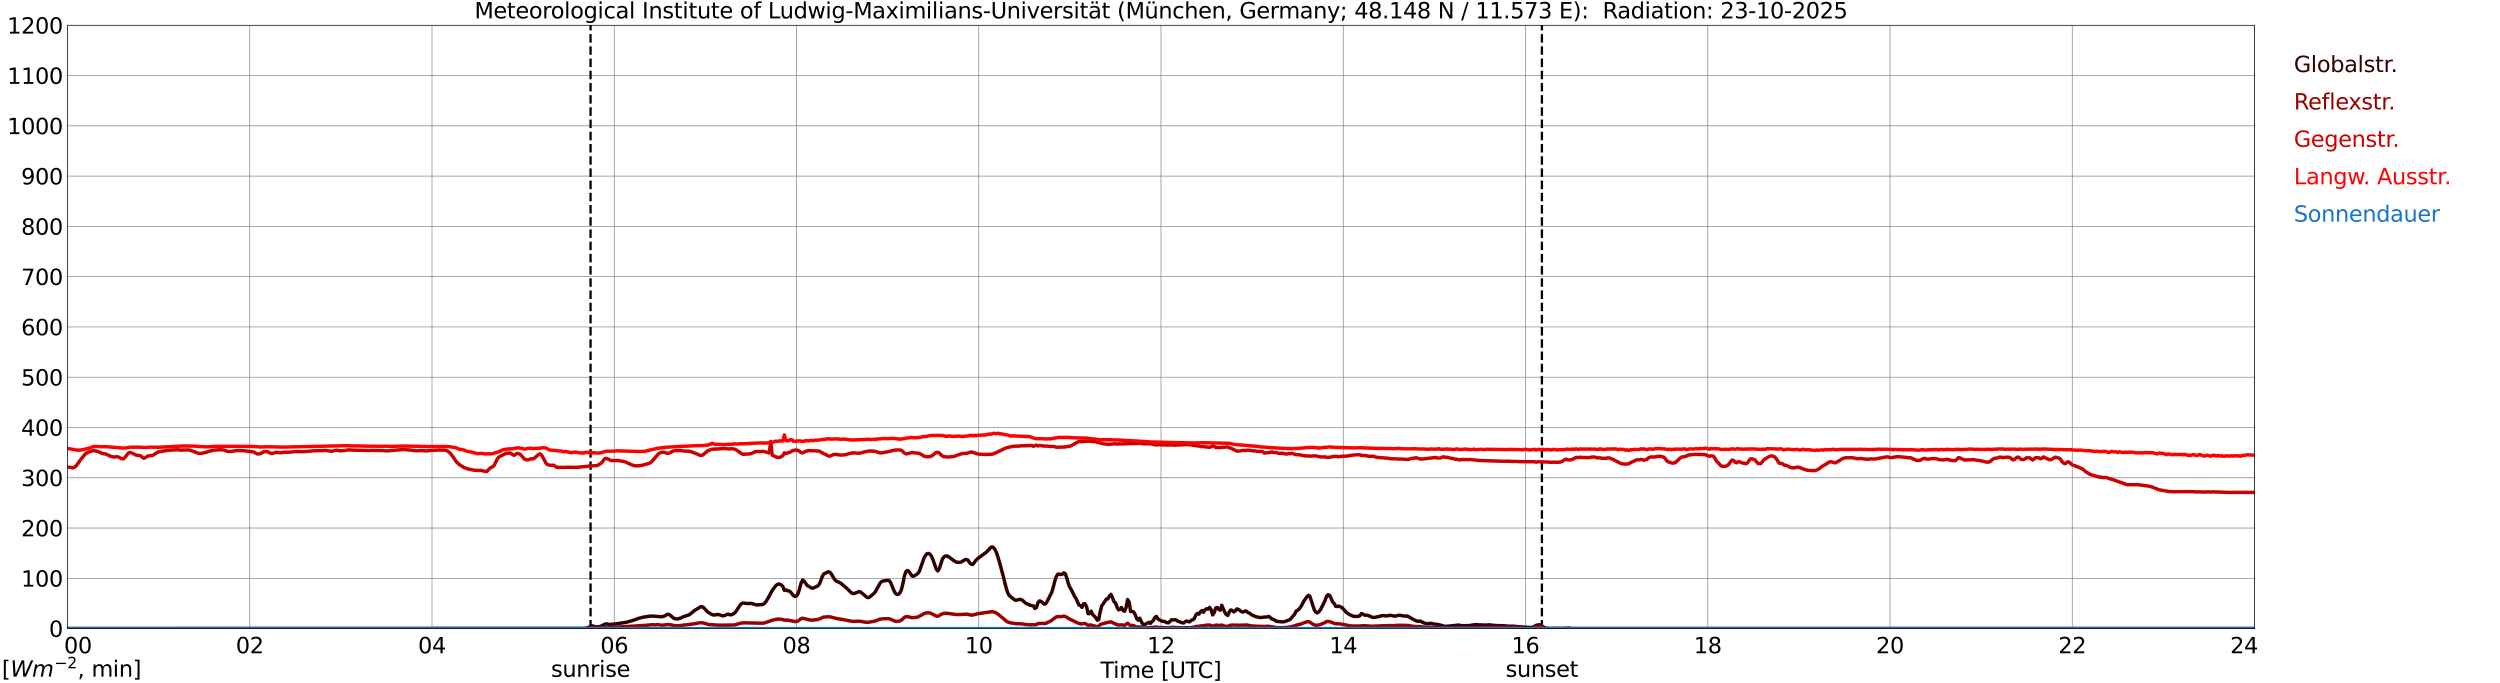 <?xml version="1.0" encoding="utf-8" standalone="no"?>
<!DOCTYPE svg PUBLIC "-//W3C//DTD SVG 1.1//EN"
  "http://www.w3.org/Graphics/SVG/1.1/DTD/svg11.dtd">
<svg xmlns:xlink="http://www.w3.org/1999/xlink" width="1085.4pt" height="296.64pt" viewBox="0 0 1085.4 296.64" xmlns="http://www.w3.org/2000/svg" version="1.1">
 <defs>
  <style type="text/css">*{stroke-linejoin: round; stroke-linecap: butt}</style>
 </defs>
 <g id="figure_1">
  <g id="patch_1">
   <path d="M 0 296.64 
L 1085.4 296.64 
L 1085.4 0 
L 0 0 
z
" style="fill: #ffffff"/>
  </g>
  <g id="axes_1">
   <g id="patch_2">
    <path d="M 29.306 272.909 
L 978.814 272.909 
L 978.814 10.976 
L 29.306 10.976 
z
" style="fill: #ffffff"/>
   </g>
   <g id="patch_3">
    <path d="M 978.814 272.909 
L 978.814 272.909 
L 978.814 10.976 
L 978.814 10.976 
z
" clip-path="url(#p9e39cf29a2)" style="fill: #d3d3d3; opacity: 0.25; stroke: #d3d3d3; stroke-linejoin: miter"/>
   </g>
   <g id="matplotlib.axis_1">
    <g id="xtick_1">
     <g id="line2d_1">
      <path d="M 29.306 272.909 
L 29.306 10.976 
" clip-path="url(#p9e39cf29a2)" style="fill: none; stroke: #808080; stroke-width: 0.3; stroke-linecap: square"/>
     </g>
     <g id="line2d_2"/>
     <g id="text_1">
      <!--    00 -->
      <g transform="translate(18.733 283.627) scale(0.095 -0.095)">
       <defs>
        <path id="DejaVuSans-20" transform="scale(0.016)"/>
        <path id="DejaVuSans-30" d="M 2034 4250 
Q 1547 4250 1301 3770 
Q 1056 3291 1056 2328 
Q 1056 1369 1301 889 
Q 1547 409 2034 409 
Q 2525 409 2770 889 
Q 3016 1369 3016 2328 
Q 3016 3291 2770 3770 
Q 2525 4250 2034 4250 
z
M 2034 4750 
Q 2819 4750 3233 4129 
Q 3647 3509 3647 2328 
Q 3647 1150 3233 529 
Q 2819 -91 2034 -91 
Q 1250 -91 836 529 
Q 422 1150 422 2328 
Q 422 3509 836 4129 
Q 1250 4750 2034 4750 
z
" transform="scale(0.016)"/>
       </defs>
       <use xlink:href="#DejaVuSans-20"/>
       <use xlink:href="#DejaVuSans-20" transform="translate(31.787 0)"/>
       <use xlink:href="#DejaVuSans-20" transform="translate(63.574 0)"/>
       <use xlink:href="#DejaVuSans-30" transform="translate(95.361 0)"/>
       <use xlink:href="#DejaVuSans-30" transform="translate(158.984 0)"/>
      </g>
     </g>
    </g>
    <g id="xtick_2">
     <g id="line2d_3">
      <path d="M 108.431 272.909 
L 108.431 10.976 
" clip-path="url(#p9e39cf29a2)" style="fill: none; stroke: #808080; stroke-width: 0.3; stroke-linecap: square"/>
     </g>
     <g id="line2d_4"/>
     <g id="text_2">
      <!-- 02 -->
      <g transform="translate(102.387 283.627) scale(0.095 -0.095)">
       <defs>
        <path id="DejaVuSans-32" d="M 1228 531 
L 3431 531 
L 3431 0 
L 469 0 
L 469 531 
Q 828 903 1448 1529 
Q 2069 2156 2228 2338 
Q 2531 2678 2651 2914 
Q 2772 3150 2772 3378 
Q 2772 3750 2511 3984 
Q 2250 4219 1831 4219 
Q 1534 4219 1204 4116 
Q 875 4013 500 3803 
L 500 4441 
Q 881 4594 1212 4672 
Q 1544 4750 1819 4750 
Q 2544 4750 2975 4387 
Q 3406 4025 3406 3419 
Q 3406 3131 3298 2873 
Q 3191 2616 2906 2266 
Q 2828 2175 2409 1742 
Q 1991 1309 1228 531 
z
" transform="scale(0.016)"/>
       </defs>
       <use xlink:href="#DejaVuSans-30"/>
       <use xlink:href="#DejaVuSans-32" transform="translate(63.623 0)"/>
      </g>
     </g>
    </g>
    <g id="xtick_3">
     <g id="line2d_5">
      <path d="M 187.557 272.909 
L 187.557 10.976 
" clip-path="url(#p9e39cf29a2)" style="fill: none; stroke: #808080; stroke-width: 0.3; stroke-linecap: square"/>
     </g>
     <g id="line2d_6"/>
     <g id="text_3">
      <!-- 04 -->
      <g transform="translate(181.513 283.627) scale(0.095 -0.095)">
       <defs>
        <path id="DejaVuSans-34" d="M 2419 4116 
L 825 1625 
L 2419 1625 
L 2419 4116 
z
M 2253 4666 
L 3047 4666 
L 3047 1625 
L 3713 1625 
L 3713 1100 
L 3047 1100 
L 3047 0 
L 2419 0 
L 2419 1100 
L 313 1100 
L 313 1709 
L 2253 4666 
z
" transform="scale(0.016)"/>
       </defs>
       <use xlink:href="#DejaVuSans-30"/>
       <use xlink:href="#DejaVuSans-34" transform="translate(63.623 0)"/>
      </g>
     </g>
    </g>
    <g id="xtick_4">
     <g id="line2d_7">
      <path d="M 266.683 272.909 
L 266.683 10.976 
" clip-path="url(#p9e39cf29a2)" style="fill: none; stroke: #808080; stroke-width: 0.3; stroke-linecap: square"/>
     </g>
     <g id="line2d_8"/>
     <g id="text_4">
      <!-- 06 -->
      <g transform="translate(260.638 283.627) scale(0.095 -0.095)">
       <defs>
        <path id="DejaVuSans-36" d="M 2113 2584 
Q 1688 2584 1439 2293 
Q 1191 2003 1191 1497 
Q 1191 994 1439 701 
Q 1688 409 2113 409 
Q 2538 409 2786 701 
Q 3034 994 3034 1497 
Q 3034 2003 2786 2293 
Q 2538 2584 2113 2584 
z
M 3366 4563 
L 3366 3988 
Q 3128 4100 2886 4159 
Q 2644 4219 2406 4219 
Q 1781 4219 1451 3797 
Q 1122 3375 1075 2522 
Q 1259 2794 1537 2939 
Q 1816 3084 2150 3084 
Q 2853 3084 3261 2657 
Q 3669 2231 3669 1497 
Q 3669 778 3244 343 
Q 2819 -91 2113 -91 
Q 1303 -91 875 529 
Q 447 1150 447 2328 
Q 447 3434 972 4092 
Q 1497 4750 2381 4750 
Q 2619 4750 2861 4703 
Q 3103 4656 3366 4563 
z
" transform="scale(0.016)"/>
       </defs>
       <use xlink:href="#DejaVuSans-30"/>
       <use xlink:href="#DejaVuSans-36" transform="translate(63.623 0)"/>
      </g>
     </g>
    </g>
    <g id="xtick_5">
     <g id="line2d_9">
      <path d="M 345.808 272.909 
L 345.808 10.976 
" clip-path="url(#p9e39cf29a2)" style="fill: none; stroke: #808080; stroke-width: 0.3; stroke-linecap: square"/>
     </g>
     <g id="line2d_10"/>
     <g id="text_5">
      <!-- 08 -->
      <g transform="translate(339.764 283.627) scale(0.095 -0.095)">
       <defs>
        <path id="DejaVuSans-38" d="M 2034 2216 
Q 1584 2216 1326 1975 
Q 1069 1734 1069 1313 
Q 1069 891 1326 650 
Q 1584 409 2034 409 
Q 2484 409 2743 651 
Q 3003 894 3003 1313 
Q 3003 1734 2745 1975 
Q 2488 2216 2034 2216 
z
M 1403 2484 
Q 997 2584 770 2862 
Q 544 3141 544 3541 
Q 544 4100 942 4425 
Q 1341 4750 2034 4750 
Q 2731 4750 3128 4425 
Q 3525 4100 3525 3541 
Q 3525 3141 3298 2862 
Q 3072 2584 2669 2484 
Q 3125 2378 3379 2068 
Q 3634 1759 3634 1313 
Q 3634 634 3220 271 
Q 2806 -91 2034 -91 
Q 1263 -91 848 271 
Q 434 634 434 1313 
Q 434 1759 690 2068 
Q 947 2378 1403 2484 
z
M 1172 3481 
Q 1172 3119 1398 2916 
Q 1625 2713 2034 2713 
Q 2441 2713 2670 2916 
Q 2900 3119 2900 3481 
Q 2900 3844 2670 4047 
Q 2441 4250 2034 4250 
Q 1625 4250 1398 4047 
Q 1172 3844 1172 3481 
z
" transform="scale(0.016)"/>
       </defs>
       <use xlink:href="#DejaVuSans-30"/>
       <use xlink:href="#DejaVuSans-38" transform="translate(63.623 0)"/>
      </g>
     </g>
    </g>
    <g id="xtick_6">
     <g id="line2d_11">
      <path d="M 424.934 272.909 
L 424.934 10.976 
" clip-path="url(#p9e39cf29a2)" style="fill: none; stroke: #808080; stroke-width: 0.3; stroke-linecap: square"/>
     </g>
     <g id="line2d_12"/>
     <g id="text_6">
      <!-- 10 -->
      <g transform="translate(418.89 283.627) scale(0.095 -0.095)">
       <defs>
        <path id="DejaVuSans-31" d="M 794 531 
L 1825 531 
L 1825 4091 
L 703 3866 
L 703 4441 
L 1819 4666 
L 2450 4666 
L 2450 531 
L 3481 531 
L 3481 0 
L 794 0 
L 794 531 
z
" transform="scale(0.016)"/>
       </defs>
       <use xlink:href="#DejaVuSans-31"/>
       <use xlink:href="#DejaVuSans-30" transform="translate(63.623 0)"/>
      </g>
     </g>
    </g>
    <g id="xtick_7">
     <g id="line2d_13">
      <path d="M 504.06 272.909 
L 504.06 10.976 
" clip-path="url(#p9e39cf29a2)" style="fill: none; stroke: #808080; stroke-width: 0.3; stroke-linecap: square"/>
     </g>
     <g id="line2d_14"/>
     <g id="text_7">
      <!-- 12 -->
      <g transform="translate(498.015 283.627) scale(0.095 -0.095)">
       <use xlink:href="#DejaVuSans-31"/>
       <use xlink:href="#DejaVuSans-32" transform="translate(63.623 0)"/>
      </g>
     </g>
    </g>
    <g id="xtick_8">
     <g id="line2d_15">
      <path d="M 583.185 272.909 
L 583.185 10.976 
" clip-path="url(#p9e39cf29a2)" style="fill: none; stroke: #808080; stroke-width: 0.3; stroke-linecap: square"/>
     </g>
     <g id="line2d_16"/>
     <g id="text_8">
      <!-- 14 -->
      <g transform="translate(577.141 283.627) scale(0.095 -0.095)">
       <use xlink:href="#DejaVuSans-31"/>
       <use xlink:href="#DejaVuSans-34" transform="translate(63.623 0)"/>
      </g>
     </g>
    </g>
    <g id="xtick_9">
     <g id="line2d_17">
      <path d="M 662.311 272.909 
L 662.311 10.976 
" clip-path="url(#p9e39cf29a2)" style="fill: none; stroke: #808080; stroke-width: 0.3; stroke-linecap: square"/>
     </g>
     <g id="line2d_18"/>
     <g id="text_9">
      <!-- 16 -->
      <g transform="translate(656.267 283.627) scale(0.095 -0.095)">
       <use xlink:href="#DejaVuSans-31"/>
       <use xlink:href="#DejaVuSans-36" transform="translate(63.623 0)"/>
      </g>
     </g>
    </g>
    <g id="xtick_10">
     <g id="line2d_19">
      <path d="M 741.437 272.909 
L 741.437 10.976 
" clip-path="url(#p9e39cf29a2)" style="fill: none; stroke: #808080; stroke-width: 0.3; stroke-linecap: square"/>
     </g>
     <g id="line2d_20"/>
     <g id="text_10">
      <!-- 18 -->
      <g transform="translate(735.392 283.627) scale(0.095 -0.095)">
       <use xlink:href="#DejaVuSans-31"/>
       <use xlink:href="#DejaVuSans-38" transform="translate(63.623 0)"/>
      </g>
     </g>
    </g>
    <g id="xtick_11">
     <g id="line2d_21">
      <path d="M 820.562 272.909 
L 820.562 10.976 
" clip-path="url(#p9e39cf29a2)" style="fill: none; stroke: #808080; stroke-width: 0.3; stroke-linecap: square"/>
     </g>
     <g id="line2d_22"/>
     <g id="text_11">
      <!-- 20 -->
      <g transform="translate(814.518 283.627) scale(0.095 -0.095)">
       <use xlink:href="#DejaVuSans-32"/>
       <use xlink:href="#DejaVuSans-30" transform="translate(63.623 0)"/>
      </g>
     </g>
    </g>
    <g id="xtick_12">
     <g id="line2d_23">
      <path d="M 899.688 272.909 
L 899.688 10.976 
" clip-path="url(#p9e39cf29a2)" style="fill: none; stroke: #808080; stroke-width: 0.3; stroke-linecap: square"/>
     </g>
     <g id="line2d_24"/>
     <g id="text_12">
      <!-- 22 -->
      <g transform="translate(893.644 283.627) scale(0.095 -0.095)">
       <use xlink:href="#DejaVuSans-32"/>
       <use xlink:href="#DejaVuSans-32" transform="translate(63.623 0)"/>
      </g>
     </g>
    </g>
    <g id="xtick_13">
     <g id="line2d_25">
      <path d="M 978.814 272.909 
L 978.814 10.976 
" clip-path="url(#p9e39cf29a2)" style="fill: none; stroke: #808080; stroke-width: 0.3; stroke-linecap: square"/>
     </g>
     <g id="line2d_26"/>
     <g id="text_13">
      <!-- 24    -->
      <g transform="translate(968.241 283.627) scale(0.095 -0.095)">
       <use xlink:href="#DejaVuSans-32"/>
       <use xlink:href="#DejaVuSans-34" transform="translate(63.623 0)"/>
       <use xlink:href="#DejaVuSans-20" transform="translate(127.246 0)"/>
       <use xlink:href="#DejaVuSans-20" transform="translate(159.033 0)"/>
       <use xlink:href="#DejaVuSans-20" transform="translate(190.82 0)"/>
      </g>
     </g>
    </g>
    <g id="text_14">
     <!-- Time [UTC] -->
     <g transform="translate(477.806 294.322) scale(0.095 -0.095)">
      <defs>
       <path id="DejaVuSans-54" d="M -19 4666 
L 3928 4666 
L 3928 4134 
L 2272 4134 
L 2272 0 
L 1638 0 
L 1638 4134 
L -19 4134 
L -19 4666 
z
" transform="scale(0.016)"/>
       <path id="DejaVuSans-69" d="M 603 3500 
L 1178 3500 
L 1178 0 
L 603 0 
L 603 3500 
z
M 603 4863 
L 1178 4863 
L 1178 4134 
L 603 4134 
L 603 4863 
z
" transform="scale(0.016)"/>
       <path id="DejaVuSans-6d" d="M 3328 2828 
Q 3544 3216 3844 3400 
Q 4144 3584 4550 3584 
Q 5097 3584 5394 3201 
Q 5691 2819 5691 2113 
L 5691 0 
L 5113 0 
L 5113 2094 
Q 5113 2597 4934 2840 
Q 4756 3084 4391 3084 
Q 3944 3084 3684 2787 
Q 3425 2491 3425 1978 
L 3425 0 
L 2847 0 
L 2847 2094 
Q 2847 2600 2669 2842 
Q 2491 3084 2119 3084 
Q 1678 3084 1418 2786 
Q 1159 2488 1159 1978 
L 1159 0 
L 581 0 
L 581 3500 
L 1159 3500 
L 1159 2956 
Q 1356 3278 1631 3431 
Q 1906 3584 2284 3584 
Q 2666 3584 2933 3390 
Q 3200 3197 3328 2828 
z
" transform="scale(0.016)"/>
       <path id="DejaVuSans-65" d="M 3597 1894 
L 3597 1613 
L 953 1613 
Q 991 1019 1311 708 
Q 1631 397 2203 397 
Q 2534 397 2845 478 
Q 3156 559 3463 722 
L 3463 178 
Q 3153 47 2828 -22 
Q 2503 -91 2169 -91 
Q 1331 -91 842 396 
Q 353 884 353 1716 
Q 353 2575 817 3079 
Q 1281 3584 2069 3584 
Q 2775 3584 3186 3129 
Q 3597 2675 3597 1894 
z
M 3022 2063 
Q 3016 2534 2758 2815 
Q 2500 3097 2075 3097 
Q 1594 3097 1305 2825 
Q 1016 2553 972 2059 
L 3022 2063 
z
" transform="scale(0.016)"/>
       <path id="DejaVuSans-5b" d="M 550 4863 
L 1875 4863 
L 1875 4416 
L 1125 4416 
L 1125 -397 
L 1875 -397 
L 1875 -844 
L 550 -844 
L 550 4863 
z
" transform="scale(0.016)"/>
       <path id="DejaVuSans-55" d="M 556 4666 
L 1191 4666 
L 1191 1831 
Q 1191 1081 1462 751 
Q 1734 422 2344 422 
Q 2950 422 3222 751 
Q 3494 1081 3494 1831 
L 3494 4666 
L 4128 4666 
L 4128 1753 
Q 4128 841 3676 375 
Q 3225 -91 2344 -91 
Q 1459 -91 1007 375 
Q 556 841 556 1753 
L 556 4666 
z
" transform="scale(0.016)"/>
       <path id="DejaVuSans-43" d="M 4122 4306 
L 4122 3641 
Q 3803 3938 3442 4084 
Q 3081 4231 2675 4231 
Q 1875 4231 1450 3742 
Q 1025 3253 1025 2328 
Q 1025 1406 1450 917 
Q 1875 428 2675 428 
Q 3081 428 3442 575 
Q 3803 722 4122 1019 
L 4122 359 
Q 3791 134 3420 21 
Q 3050 -91 2638 -91 
Q 1578 -91 968 557 
Q 359 1206 359 2328 
Q 359 3453 968 4101 
Q 1578 4750 2638 4750 
Q 3056 4750 3426 4639 
Q 3797 4528 4122 4306 
z
" transform="scale(0.016)"/>
       <path id="DejaVuSans-5d" d="M 1947 4863 
L 1947 -844 
L 622 -844 
L 622 -397 
L 1369 -397 
L 1369 4416 
L 622 4416 
L 622 4863 
L 1947 4863 
z
" transform="scale(0.016)"/>
      </defs>
      <use xlink:href="#DejaVuSans-54"/>
      <use xlink:href="#DejaVuSans-69" transform="translate(57.959 0)"/>
      <use xlink:href="#DejaVuSans-6d" transform="translate(85.742 0)"/>
      <use xlink:href="#DejaVuSans-65" transform="translate(183.154 0)"/>
      <use xlink:href="#DejaVuSans-20" transform="translate(244.678 0)"/>
      <use xlink:href="#DejaVuSans-5b" transform="translate(276.465 0)"/>
      <use xlink:href="#DejaVuSans-55" transform="translate(315.479 0)"/>
      <use xlink:href="#DejaVuSans-54" transform="translate(388.672 0)"/>
      <use xlink:href="#DejaVuSans-43" transform="translate(443.881 0)"/>
      <use xlink:href="#DejaVuSans-5d" transform="translate(513.705 0)"/>
     </g>
    </g>
   </g>
   <g id="matplotlib.axis_2">
    <g id="ytick_1">
     <g id="line2d_27">
      <path d="M 29.306 272.909 
L 978.814 272.909 
" clip-path="url(#p9e39cf29a2)" style="fill: none; stroke: #808080; stroke-width: 0.3; stroke-linecap: square"/>
     </g>
     <g id="line2d_28"/>
     <g id="text_15">
      <!-- 0 -->
      <g transform="translate(21.261 276.518) scale(0.095 -0.095)">
       <use xlink:href="#DejaVuSans-30"/>
      </g>
     </g>
    </g>
    <g id="ytick_2">
     <g id="line2d_29">
      <path d="M 29.306 251.081 
L 978.814 251.081 
" clip-path="url(#p9e39cf29a2)" style="fill: none; stroke: #808080; stroke-width: 0.3; stroke-linecap: square"/>
     </g>
     <g id="line2d_30"/>
     <g id="text_16">
      <!-- 100 -->
      <g transform="translate(9.173 254.69) scale(0.095 -0.095)">
       <use xlink:href="#DejaVuSans-31"/>
       <use xlink:href="#DejaVuSans-30" transform="translate(63.623 0)"/>
       <use xlink:href="#DejaVuSans-30" transform="translate(127.246 0)"/>
      </g>
     </g>
    </g>
    <g id="ytick_3">
     <g id="line2d_31">
      <path d="M 29.306 229.253 
L 978.814 229.253 
" clip-path="url(#p9e39cf29a2)" style="fill: none; stroke: #808080; stroke-width: 0.3; stroke-linecap: square"/>
     </g>
     <g id="line2d_32"/>
     <g id="text_17">
      <!-- 200 -->
      <g transform="translate(9.173 232.863) scale(0.095 -0.095)">
       <use xlink:href="#DejaVuSans-32"/>
       <use xlink:href="#DejaVuSans-30" transform="translate(63.623 0)"/>
       <use xlink:href="#DejaVuSans-30" transform="translate(127.246 0)"/>
      </g>
     </g>
    </g>
    <g id="ytick_4">
     <g id="line2d_33">
      <path d="M 29.306 207.426 
L 978.814 207.426 
" clip-path="url(#p9e39cf29a2)" style="fill: none; stroke: #808080; stroke-width: 0.3; stroke-linecap: square"/>
     </g>
     <g id="line2d_34"/>
     <g id="text_18">
      <!-- 300 -->
      <g transform="translate(9.173 211.035) scale(0.095 -0.095)">
       <defs>
        <path id="DejaVuSans-33" d="M 2597 2516 
Q 3050 2419 3304 2112 
Q 3559 1806 3559 1356 
Q 3559 666 3084 287 
Q 2609 -91 1734 -91 
Q 1441 -91 1130 -33 
Q 819 25 488 141 
L 488 750 
Q 750 597 1062 519 
Q 1375 441 1716 441 
Q 2309 441 2620 675 
Q 2931 909 2931 1356 
Q 2931 1769 2642 2001 
Q 2353 2234 1838 2234 
L 1294 2234 
L 1294 2753 
L 1863 2753 
Q 2328 2753 2575 2939 
Q 2822 3125 2822 3475 
Q 2822 3834 2567 4026 
Q 2313 4219 1838 4219 
Q 1578 4219 1281 4162 
Q 984 4106 628 3988 
L 628 4550 
Q 988 4650 1302 4700 
Q 1616 4750 1894 4750 
Q 2613 4750 3031 4423 
Q 3450 4097 3450 3541 
Q 3450 3153 3228 2886 
Q 3006 2619 2597 2516 
z
" transform="scale(0.016)"/>
       </defs>
       <use xlink:href="#DejaVuSans-33"/>
       <use xlink:href="#DejaVuSans-30" transform="translate(63.623 0)"/>
       <use xlink:href="#DejaVuSans-30" transform="translate(127.246 0)"/>
      </g>
     </g>
    </g>
    <g id="ytick_5">
     <g id="line2d_35">
      <path d="M 29.306 185.598 
L 978.814 185.598 
" clip-path="url(#p9e39cf29a2)" style="fill: none; stroke: #808080; stroke-width: 0.3; stroke-linecap: square"/>
     </g>
     <g id="line2d_36"/>
     <g id="text_19">
      <!-- 400 -->
      <g transform="translate(9.173 189.207) scale(0.095 -0.095)">
       <use xlink:href="#DejaVuSans-34"/>
       <use xlink:href="#DejaVuSans-30" transform="translate(63.623 0)"/>
       <use xlink:href="#DejaVuSans-30" transform="translate(127.246 0)"/>
      </g>
     </g>
    </g>
    <g id="ytick_6">
     <g id="line2d_37">
      <path d="M 29.306 163.77 
L 978.814 163.77 
" clip-path="url(#p9e39cf29a2)" style="fill: none; stroke: #808080; stroke-width: 0.3; stroke-linecap: square"/>
     </g>
     <g id="line2d_38"/>
     <g id="text_20">
      <!-- 500 -->
      <g transform="translate(9.173 167.379) scale(0.095 -0.095)">
       <defs>
        <path id="DejaVuSans-35" d="M 691 4666 
L 3169 4666 
L 3169 4134 
L 1269 4134 
L 1269 2991 
Q 1406 3038 1543 3061 
Q 1681 3084 1819 3084 
Q 2600 3084 3056 2656 
Q 3513 2228 3513 1497 
Q 3513 744 3044 326 
Q 2575 -91 1722 -91 
Q 1428 -91 1123 -41 
Q 819 9 494 109 
L 494 744 
Q 775 591 1075 516 
Q 1375 441 1709 441 
Q 2250 441 2565 725 
Q 2881 1009 2881 1497 
Q 2881 1984 2565 2268 
Q 2250 2553 1709 2553 
Q 1456 2553 1204 2497 
Q 953 2441 691 2322 
L 691 4666 
z
" transform="scale(0.016)"/>
       </defs>
       <use xlink:href="#DejaVuSans-35"/>
       <use xlink:href="#DejaVuSans-30" transform="translate(63.623 0)"/>
       <use xlink:href="#DejaVuSans-30" transform="translate(127.246 0)"/>
      </g>
     </g>
    </g>
    <g id="ytick_7">
     <g id="line2d_39">
      <path d="M 29.306 141.942 
L 978.814 141.942 
" clip-path="url(#p9e39cf29a2)" style="fill: none; stroke: #808080; stroke-width: 0.3; stroke-linecap: square"/>
     </g>
     <g id="line2d_40"/>
     <g id="text_21">
      <!-- 600 -->
      <g transform="translate(9.173 145.551) scale(0.095 -0.095)">
       <use xlink:href="#DejaVuSans-36"/>
       <use xlink:href="#DejaVuSans-30" transform="translate(63.623 0)"/>
       <use xlink:href="#DejaVuSans-30" transform="translate(127.246 0)"/>
      </g>
     </g>
    </g>
    <g id="ytick_8">
     <g id="line2d_41">
      <path d="M 29.306 120.114 
L 978.814 120.114 
" clip-path="url(#p9e39cf29a2)" style="fill: none; stroke: #808080; stroke-width: 0.3; stroke-linecap: square"/>
     </g>
     <g id="line2d_42"/>
     <g id="text_22">
      <!-- 700 -->
      <g transform="translate(9.173 123.724) scale(0.095 -0.095)">
       <defs>
        <path id="DejaVuSans-37" d="M 525 4666 
L 3525 4666 
L 3525 4397 
L 1831 0 
L 1172 0 
L 2766 4134 
L 525 4134 
L 525 4666 
z
" transform="scale(0.016)"/>
       </defs>
       <use xlink:href="#DejaVuSans-37"/>
       <use xlink:href="#DejaVuSans-30" transform="translate(63.623 0)"/>
       <use xlink:href="#DejaVuSans-30" transform="translate(127.246 0)"/>
      </g>
     </g>
    </g>
    <g id="ytick_9">
     <g id="line2d_43">
      <path d="M 29.306 98.287 
L 978.814 98.287 
" clip-path="url(#p9e39cf29a2)" style="fill: none; stroke: #808080; stroke-width: 0.3; stroke-linecap: square"/>
     </g>
     <g id="line2d_44"/>
     <g id="text_23">
      <!-- 800 -->
      <g transform="translate(9.173 101.896) scale(0.095 -0.095)">
       <use xlink:href="#DejaVuSans-38"/>
       <use xlink:href="#DejaVuSans-30" transform="translate(63.623 0)"/>
       <use xlink:href="#DejaVuSans-30" transform="translate(127.246 0)"/>
      </g>
     </g>
    </g>
    <g id="ytick_10">
     <g id="line2d_45">
      <path d="M 29.306 76.459 
L 978.814 76.459 
" clip-path="url(#p9e39cf29a2)" style="fill: none; stroke: #808080; stroke-width: 0.3; stroke-linecap: square"/>
     </g>
     <g id="line2d_46"/>
     <g id="text_24">
      <!-- 900 -->
      <g transform="translate(9.173 80.068) scale(0.095 -0.095)">
       <defs>
        <path id="DejaVuSans-39" d="M 703 97 
L 703 672 
Q 941 559 1184 500 
Q 1428 441 1663 441 
Q 2288 441 2617 861 
Q 2947 1281 2994 2138 
Q 2813 1869 2534 1725 
Q 2256 1581 1919 1581 
Q 1219 1581 811 2004 
Q 403 2428 403 3163 
Q 403 3881 828 4315 
Q 1253 4750 1959 4750 
Q 2769 4750 3195 4129 
Q 3622 3509 3622 2328 
Q 3622 1225 3098 567 
Q 2575 -91 1691 -91 
Q 1453 -91 1209 -44 
Q 966 3 703 97 
z
M 1959 2075 
Q 2384 2075 2632 2365 
Q 2881 2656 2881 3163 
Q 2881 3666 2632 3958 
Q 2384 4250 1959 4250 
Q 1534 4250 1286 3958 
Q 1038 3666 1038 3163 
Q 1038 2656 1286 2365 
Q 1534 2075 1959 2075 
z
" transform="scale(0.016)"/>
       </defs>
       <use xlink:href="#DejaVuSans-39"/>
       <use xlink:href="#DejaVuSans-30" transform="translate(63.623 0)"/>
       <use xlink:href="#DejaVuSans-30" transform="translate(127.246 0)"/>
      </g>
     </g>
    </g>
    <g id="ytick_11">
     <g id="line2d_47">
      <path d="M 29.306 54.631 
L 978.814 54.631 
" clip-path="url(#p9e39cf29a2)" style="fill: none; stroke: #808080; stroke-width: 0.3; stroke-linecap: square"/>
     </g>
     <g id="line2d_48"/>
     <g id="text_25">
      <!-- 1000 -->
      <g transform="translate(3.128 58.24) scale(0.095 -0.095)">
       <use xlink:href="#DejaVuSans-31"/>
       <use xlink:href="#DejaVuSans-30" transform="translate(63.623 0)"/>
       <use xlink:href="#DejaVuSans-30" transform="translate(127.246 0)"/>
       <use xlink:href="#DejaVuSans-30" transform="translate(190.869 0)"/>
      </g>
     </g>
    </g>
    <g id="ytick_12">
     <g id="line2d_49">
      <path d="M 29.306 32.803 
L 978.814 32.803 
" clip-path="url(#p9e39cf29a2)" style="fill: none; stroke: #808080; stroke-width: 0.3; stroke-linecap: square"/>
     </g>
     <g id="line2d_50"/>
     <g id="text_26">
      <!-- 1100 -->
      <g transform="translate(3.128 36.413) scale(0.095 -0.095)">
       <use xlink:href="#DejaVuSans-31"/>
       <use xlink:href="#DejaVuSans-31" transform="translate(63.623 0)"/>
       <use xlink:href="#DejaVuSans-30" transform="translate(127.246 0)"/>
       <use xlink:href="#DejaVuSans-30" transform="translate(190.869 0)"/>
      </g>
     </g>
    </g>
    <g id="ytick_13">
     <g id="line2d_51">
      <path d="M 29.306 10.976 
L 978.814 10.976 
" clip-path="url(#p9e39cf29a2)" style="fill: none; stroke: #808080; stroke-width: 0.3; stroke-linecap: square"/>
     </g>
     <g id="line2d_52"/>
     <g id="text_27">
      <!-- 1200 -->
      <g transform="translate(3.128 14.585) scale(0.095 -0.095)">
       <use xlink:href="#DejaVuSans-31"/>
       <use xlink:href="#DejaVuSans-32" transform="translate(63.623 0)"/>
       <use xlink:href="#DejaVuSans-30" transform="translate(127.246 0)"/>
       <use xlink:href="#DejaVuSans-30" transform="translate(190.869 0)"/>
      </g>
     </g>
    </g>
   </g>
   <g id="line2d_53">
    <path d="M 256.396 272.909 
L 256.396 10.976 
" clip-path="url(#p9e39cf29a2)" style="fill: none; stroke-dasharray: 3.7,1.6; stroke-dashoffset: 0; stroke: #000000"/>
   </g>
   <g id="line2d_54">
    <path d="M 669.432 272.909 
L 669.432 10.976 
" clip-path="url(#p9e39cf29a2)" style="fill: none; stroke-dasharray: 3.7,1.6; stroke-dashoffset: 0; stroke: #000000"/>
   </g>
   <g id="line2d_55">
    <path d="M 29.306 272.909 
L 253.495 272.85 
L 254.814 272.669 
L 255.473 272.433 
L 256.133 272.034 
L 256.792 271.78 
L 257.451 271.8 
L 258.77 272.215 
L 260.089 272.108 
L 260.748 271.927 
L 262.726 270.929 
L 263.386 270.857 
L 264.705 271.147 
L 268.002 270.767 
L 269.32 270.567 
L 271.958 270.169 
L 274.595 269.425 
L 277.233 268.484 
L 279.211 267.958 
L 281.849 267.561 
L 283.167 267.452 
L 287.124 267.777 
L 287.783 267.705 
L 288.442 267.469 
L 289.761 266.71 
L 290.42 266.745 
L 291.08 267.199 
L 292.399 268.34 
L 293.058 268.611 
L 293.717 268.738 
L 294.377 268.703 
L 295.696 268.249 
L 296.355 267.869 
L 298.992 266.998 
L 299.652 266.618 
L 301.63 264.988 
L 304.267 263.412 
L 304.927 263.431 
L 305.586 263.883 
L 306.905 265.35 
L 307.564 265.913 
L 308.883 266.673 
L 309.543 266.963 
L 310.202 267.017 
L 311.521 266.764 
L 312.18 266.871 
L 313.499 267.325 
L 314.158 267.36 
L 314.818 267.179 
L 315.477 266.799 
L 316.136 266.636 
L 316.796 266.871 
L 317.455 266.945 
L 318.114 266.673 
L 318.774 266.273 
L 319.433 265.586 
L 321.411 262.597 
L 322.071 261.982 
L 322.73 261.801 
L 324.708 262.054 
L 326.027 261.945 
L 327.346 262.307 
L 328.005 262.543 
L 328.665 262.652 
L 331.302 262.416 
L 331.961 261.908 
L 332.621 261.076 
L 333.94 258.847 
L 335.258 256.348 
L 336.577 254.571 
L 337.236 253.921 
L 337.896 253.558 
L 338.555 253.631 
L 339.215 253.975 
L 339.874 254.608 
L 340.533 256.311 
L 341.193 256.095 
L 341.852 256.475 
L 342.512 256.51 
L 343.171 256.964 
L 344.49 258.612 
L 345.149 258.937 
L 345.808 258.738 
L 346.468 257.743 
L 347.127 255.695 
L 347.787 253.177 
L 348.446 251.819 
L 349.105 252.345 
L 350.424 254.157 
L 352.402 255.351 
L 353.062 255.316 
L 355.04 254.392 
L 355.699 253.631 
L 356.359 252.092 
L 357.018 250.243 
L 357.677 249.138 
L 359.655 248.25 
L 360.315 248.431 
L 360.974 249.248 
L 362.293 251.529 
L 362.952 252.218 
L 364.93 253.124 
L 367.568 255.37 
L 369.546 257.289 
L 370.206 257.671 
L 370.865 257.671 
L 372.843 256.909 
L 373.502 256.946 
L 374.821 257.996 
L 376.14 259.155 
L 376.799 259.48 
L 377.459 259.319 
L 378.777 258.195 
L 379.437 257.634 
L 380.096 256.837 
L 382.074 253.214 
L 382.734 252.506 
L 383.393 252.253 
L 385.371 251.945 
L 386.031 252.055 
L 386.69 252.943 
L 388.009 256.202 
L 388.668 257.507 
L 389.328 258.051 
L 389.987 258.033 
L 390.646 257.47 
L 391.306 256.147 
L 391.965 253.539 
L 392.624 250.243 
L 393.284 248.178 
L 393.943 247.689 
L 394.603 248.088 
L 395.921 250.027 
L 396.581 250.188 
L 397.899 249.429 
L 398.559 248.92 
L 399.218 247.853 
L 401.196 242.199 
L 401.856 241.077 
L 402.515 240.353 
L 403.175 240.281 
L 403.834 240.66 
L 404.493 241.656 
L 405.153 243.251 
L 406.471 247.073 
L 407.131 247.87 
L 407.79 246.927 
L 409.109 242.869 
L 409.768 241.802 
L 410.428 241.422 
L 411.087 241.348 
L 411.746 241.656 
L 414.384 243.594 
L 415.043 243.956 
L 415.703 244.157 
L 417.022 244.12 
L 417.681 243.795 
L 419 242.961 
L 419.659 242.944 
L 420.318 243.269 
L 420.978 244.356 
L 421.637 244.954 
L 422.297 245.026 
L 422.956 244.301 
L 423.615 243.378 
L 424.275 242.69 
L 426.253 241.167 
L 428.231 239.737 
L 429.55 238.36 
L 430.209 237.6 
L 430.869 237.471 
L 431.528 237.925 
L 432.187 238.958 
L 432.847 240.497 
L 434.165 244.882 
L 435.484 249.898 
L 436.803 255.134 
L 437.462 257.234 
L 438.122 258.485 
L 439.44 259.627 
L 440.759 260.587 
L 441.419 260.567 
L 442.737 260.205 
L 443.397 260.332 
L 444.056 260.749 
L 445.375 261.927 
L 447.353 262.813 
L 448.672 263.069 
L 449.331 264.173 
L 449.991 263.774 
L 450.65 261.6 
L 451.309 260.895 
L 451.969 261.076 
L 453.287 262.27 
L 453.947 262.163 
L 454.606 261.165 
L 456.584 257.234 
L 457.244 255.08 
L 457.903 252.454 
L 458.563 250.407 
L 459.222 249.32 
L 459.881 249.248 
L 460.541 249.481 
L 461.2 249.32 
L 461.859 248.704 
L 462.519 249.101 
L 463.178 250.985 
L 463.838 253.412 
L 464.497 255.008 
L 465.156 256.058 
L 466.475 258.81 
L 467.134 259.771 
L 468.453 262.687 
L 469.113 262.94 
L 469.772 263.702 
L 470.431 262.18 
L 471.091 262.126 
L 471.75 263.412 
L 472.409 266.382 
L 473.069 266.437 
L 473.728 265.35 
L 474.388 266.799 
L 475.706 268.105 
L 476.366 269.264 
L 477.025 269.01 
L 477.685 265.496 
L 478.344 262.977 
L 479.003 262.126 
L 480.322 260.116 
L 480.981 260.024 
L 481.641 258.83 
L 482.3 258.033 
L 482.96 259.373 
L 483.619 261.183 
L 484.278 261.746 
L 484.938 263.466 
L 485.597 264.771 
L 486.256 264.571 
L 486.916 263.756 
L 487.575 265.042 
L 488.235 265.387 
L 488.894 263.794 
L 489.553 260.297 
L 490.213 261.364 
L 490.872 265.514 
L 491.532 265.422 
L 492.191 265.712 
L 492.85 266.836 
L 493.51 268.611 
L 494.169 269.281 
L 494.828 268.393 
L 495.488 269.897 
L 496.147 270.984 
L 496.807 271.147 
L 497.466 270.949 
L 498.785 270.187 
L 499.444 270.639 
L 500.763 269.244 
L 501.422 268.03 
L 502.082 267.633 
L 502.741 268.738 
L 504.06 269.48 
L 504.719 269.753 
L 505.379 269.753 
L 506.697 270.368 
L 507.357 270.405 
L 508.675 269.063 
L 509.335 269.172 
L 509.994 269.063 
L 510.654 269.137 
L 511.313 269.715 
L 512.632 270.15 
L 513.291 270.405 
L 513.95 270.458 
L 514.61 269.862 
L 515.269 269.606 
L 515.929 269.951 
L 516.588 269.934 
L 517.247 269.281 
L 517.907 269.082 
L 518.566 268.502 
L 519.226 266.98 
L 519.885 266.31 
L 520.544 266.618 
L 521.204 265.623 
L 521.863 265.06 
L 522.522 265.821 
L 523.182 264.752 
L 523.841 264.282 
L 524.501 264.464 
L 525.16 263.702 
L 525.819 264.68 
L 526.479 266.98 
L 527.138 266.04 
L 527.797 264.01 
L 528.457 263.739 
L 529.116 264.571 
L 529.776 264.933 
L 530.435 262.779 
L 531.754 265.821 
L 532.413 266.854 
L 533.073 267.179 
L 533.732 265.623 
L 534.391 264.806 
L 535.051 265.114 
L 535.71 265.658 
L 536.369 265.151 
L 537.029 264.372 
L 537.688 264.571 
L 539.007 265.548 
L 539.666 265.767 
L 540.326 265.387 
L 540.985 265.26 
L 541.644 265.858 
L 542.304 266.112 
L 543.623 267.09 
L 544.282 267.271 
L 544.941 267.668 
L 546.919 268.105 
L 550.216 267.832 
L 550.876 267.616 
L 552.195 268.72 
L 552.854 268.882 
L 554.173 269.715 
L 556.151 269.969 
L 557.47 269.951 
L 558.788 269.517 
L 560.107 268.936 
L 562.085 266.673 
L 562.745 265.278 
L 563.404 264.933 
L 564.063 264.372 
L 564.723 263.466 
L 565.382 262.362 
L 566.042 261.039 
L 567.36 259.138 
L 568.02 258.468 
L 568.679 258.847 
L 570.657 264.915 
L 571.317 265.821 
L 571.976 266.092 
L 572.635 265.548 
L 573.295 264.752 
L 575.273 260.731 
L 575.932 258.919 
L 576.592 258.16 
L 577.251 258.522 
L 577.91 259.736 
L 578.57 261.347 
L 579.229 261.962 
L 579.889 263.25 
L 580.548 263.322 
L 581.207 263.121 
L 582.526 263.702 
L 583.845 265.042 
L 584.504 265.911 
L 585.823 266.745 
L 587.142 267.415 
L 587.801 267.616 
L 589.779 267.596 
L 590.439 267.288 
L 591.098 266.382 
L 591.757 266.618 
L 592.417 267.072 
L 593.736 267.124 
L 595.714 267.958 
L 596.373 268.085 
L 597.032 268.03 
L 597.692 267.849 
L 599.011 267.633 
L 599.67 267.325 
L 600.989 267.253 
L 601.648 267.452 
L 603.626 267.124 
L 605.604 267.541 
L 606.923 267.179 
L 607.582 267.124 
L 608.901 267.306 
L 609.561 267.487 
L 610.879 267.452 
L 611.539 267.723 
L 613.517 268.901 
L 614.836 269.534 
L 615.495 269.715 
L 616.154 269.643 
L 616.814 269.753 
L 618.133 270.458 
L 619.451 270.748 
L 620.111 270.802 
L 620.77 270.639 
L 621.429 270.658 
L 623.408 271.093 
L 624.067 271.093 
L 626.045 271.545 
L 626.705 271.852 
L 628.023 271.907 
L 631.98 271.527 
L 633.298 271.363 
L 634.617 271.654 
L 637.914 271.599 
L 640.552 271.165 
L 641.87 271.274 
L 645.167 271.401 
L 646.486 271.274 
L 649.783 271.619 
L 651.102 271.619 
L 653.08 271.691 
L 655.058 271.872 
L 657.036 271.872 
L 658.355 272.016 
L 659.014 272.108 
L 659.674 272.071 
L 660.992 272.215 
L 664.289 272.433 
L 665.608 272.269 
L 666.927 271.51 
L 668.246 271.219 
L 668.905 271.401 
L 670.224 272.306 
L 670.883 272.577 
L 671.542 272.723 
L 672.202 272.741 
L 672.861 272.885 
L 676.158 272.778 
L 678.136 272.867 
L 680.774 272.723 
L 681.433 272.669 
L 682.092 272.909 
L 978.154 272.909 
L 978.154 272.909 
" clip-path="url(#p9e39cf29a2)" style="fill: none; stroke: #330000; stroke-width: 1.5; stroke-linecap: square"/>
   </g>
   <g id="line2d_56">
    <path d="M 29.306 272.909 
L 255.473 272.909 
L 256.133 272.522 
L 257.451 272.507 
L 259.43 272.728 
L 260.089 272.712 
L 262.067 272.352 
L 264.045 272.387 
L 264.705 272.437 
L 266.683 272.317 
L 276.573 271.737 
L 278.552 271.584 
L 280.53 271.481 
L 283.167 271.224 
L 284.486 271.309 
L 285.145 271.191 
L 285.805 271.206 
L 287.124 271.429 
L 288.442 271.361 
L 289.761 271.156 
L 291.08 271.259 
L 293.058 271.652 
L 294.377 271.704 
L 300.971 270.898 
L 303.608 270.403 
L 304.927 270.37 
L 307.564 271.104 
L 310.861 271.361 
L 313.499 271.429 
L 316.136 271.379 
L 318.774 271.326 
L 319.433 271.206 
L 320.752 270.763 
L 322.071 270.473 
L 323.39 270.42 
L 331.302 270.575 
L 332.621 270.215 
L 335.918 269.087 
L 337.896 268.729 
L 339.874 269.002 
L 340.533 269.259 
L 341.193 269.174 
L 342.512 269.327 
L 345.149 269.875 
L 345.808 269.822 
L 346.468 269.6 
L 347.787 268.609 
L 348.446 268.386 
L 351.743 269.189 
L 352.402 269.259 
L 355.04 268.984 
L 356.359 268.473 
L 357.018 268.113 
L 357.677 267.908 
L 359.655 267.771 
L 360.315 267.805 
L 363.612 268.609 
L 366.249 269.037 
L 370.206 269.787 
L 372.184 269.702 
L 373.502 269.72 
L 375.481 270.095 
L 376.799 270.233 
L 380.096 269.584 
L 382.074 268.814 
L 383.393 268.644 
L 386.031 268.591 
L 387.349 269.157 
L 388.668 269.72 
L 389.328 269.805 
L 390.646 269.6 
L 391.306 269.277 
L 392.624 268.063 
L 393.284 267.755 
L 393.943 267.72 
L 394.603 267.823 
L 395.921 268.198 
L 397.24 268.096 
L 398.559 267.858 
L 399.878 267.122 
L 401.196 266.404 
L 401.856 266.164 
L 402.515 266.046 
L 403.175 266.046 
L 403.834 266.164 
L 405.153 266.762 
L 406.471 267.498 
L 407.131 267.55 
L 407.79 267.275 
L 408.45 266.797 
L 409.768 266.302 
L 411.087 266.249 
L 415.043 266.797 
L 417.022 266.797 
L 419.659 266.627 
L 420.978 266.9 
L 421.637 267.07 
L 422.297 267.02 
L 424.275 266.507 
L 430.869 265.533 
L 432.187 265.926 
L 433.506 266.797 
L 435.484 268.438 
L 436.803 269.584 
L 437.462 270.028 
L 438.781 270.438 
L 441.419 270.813 
L 442.737 270.763 
L 444.056 270.916 
L 445.375 271.156 
L 448.012 271.276 
L 448.672 271.191 
L 449.331 271.309 
L 449.991 271.104 
L 450.65 270.728 
L 451.969 270.661 
L 453.947 270.695 
L 455.266 270.01 
L 455.925 269.805 
L 458.563 267.84 
L 459.222 267.703 
L 460.541 267.738 
L 461.859 267.515 
L 462.519 267.635 
L 464.497 268.831 
L 468.453 270.728 
L 469.772 270.916 
L 470.431 270.728 
L 471.091 270.711 
L 472.409 271.499 
L 473.069 271.361 
L 473.728 271.344 
L 474.388 271.719 
L 475.047 271.704 
L 475.706 271.994 
L 476.366 272.079 
L 477.025 271.806 
L 477.685 271.121 
L 480.322 270.37 
L 482.3 269.96 
L 483.619 270.626 
L 484.938 271.156 
L 485.597 271.361 
L 486.916 271.276 
L 488.235 271.531 
L 489.553 270.593 
L 490.872 271.601 
L 491.532 271.514 
L 492.191 271.634 
L 493.51 272.232 
L 494.828 272.164 
L 496.147 272.592 
L 497.466 272.61 
L 500.763 272.37 
L 501.422 272.232 
L 502.082 272.232 
L 502.741 272.387 
L 507.357 272.575 
L 508.675 272.352 
L 513.95 272.575 
L 514.61 272.49 
L 516.588 272.507 
L 518.566 272.285 
L 519.226 271.977 
L 520.544 271.924 
L 521.204 271.737 
L 522.522 271.719 
L 523.182 271.481 
L 525.16 271.344 
L 526.479 271.909 
L 527.138 271.601 
L 527.797 271.429 
L 528.457 271.396 
L 529.116 271.617 
L 530.435 271.344 
L 531.094 271.669 
L 532.413 271.959 
L 533.073 271.909 
L 533.732 271.584 
L 535.051 271.344 
L 536.369 271.464 
L 537.029 271.379 
L 537.688 271.464 
L 539.007 271.411 
L 540.326 271.411 
L 540.985 271.309 
L 543.623 271.754 
L 546.919 271.959 
L 547.579 271.909 
L 548.898 271.994 
L 550.216 271.909 
L 550.876 271.909 
L 551.535 272.062 
L 552.195 272.097 
L 554.173 272.507 
L 558.129 272.507 
L 559.448 272.25 
L 560.107 272.232 
L 562.085 271.686 
L 563.404 271.241 
L 564.723 270.968 
L 566.042 270.42 
L 567.36 269.993 
L 568.02 269.875 
L 568.679 270.113 
L 569.998 271.001 
L 570.657 271.309 
L 571.317 271.464 
L 572.635 271.326 
L 573.954 270.866 
L 575.273 270.285 
L 575.932 269.805 
L 577.251 269.875 
L 579.229 270.626 
L 579.889 270.831 
L 581.207 270.813 
L 583.185 271.121 
L 586.482 271.754 
L 589.779 271.822 
L 591.757 271.634 
L 595.714 271.874 
L 602.967 271.584 
L 605.604 271.634 
L 606.264 271.481 
L 610.879 271.514 
L 614.176 271.994 
L 616.814 272.044 
L 617.473 272.215 
L 620.77 272.302 
L 622.089 272.405 
L 622.748 272.49 
L 624.067 272.472 
L 628.023 272.66 
L 628.683 272.557 
L 631.32 272.54 
L 638.573 272.405 
L 639.233 272.49 
L 640.552 272.37 
L 641.87 272.472 
L 642.53 272.437 
L 643.189 272.25 
L 647.145 272.317 
L 648.464 272.182 
L 649.123 272.317 
L 652.42 272.285 
L 654.399 272.405 
L 656.377 272.302 
L 657.036 272.232 
L 657.695 272.335 
L 658.355 272.317 
L 659.014 272.42 
L 659.674 272.335 
L 660.992 272.472 
L 661.652 272.909 
L 665.608 272.909 
L 666.267 272.097 
L 668.246 271.959 
L 669.564 272.182 
L 670.224 272.909 
L 978.154 272.909 
L 978.154 272.909 
" clip-path="url(#p9e39cf29a2)" style="fill: none; stroke: #990000; stroke-width: 1.5; stroke-linecap: square"/>
   </g>
   <g id="line2d_57">
    <path d="M 29.306 202.724 
L 31.284 203.095 
L 31.943 203.016 
L 32.603 202.693 
L 33.262 202.004 
L 35.24 199.282 
L 36.559 197.614 
L 37.218 196.977 
L 37.878 196.512 
L 39.197 196.049 
L 40.515 195.604 
L 42.493 195.975 
L 43.153 196.348 
L 43.812 196.56 
L 44.472 196.942 
L 45.79 197.055 
L 46.45 197.435 
L 47.109 197.575 
L 47.768 198.037 
L 49.087 198.358 
L 49.747 198.413 
L 51.065 198.267 
L 53.043 199.242 
L 53.703 199.142 
L 54.362 198.448 
L 55.681 196.754 
L 56.34 196.437 
L 57 196.588 
L 58.319 197.177 
L 58.978 197.562 
L 60.956 197.856 
L 62.275 198.921 
L 62.934 198.804 
L 64.253 197.957 
L 66.231 197.747 
L 67.55 196.913 
L 68.869 196.158 
L 70.187 195.97 
L 72.166 195.639 
L 73.484 195.44 
L 76.122 195.305 
L 77.441 195.267 
L 78.1 195.403 
L 82.056 195.339 
L 84.694 196.208 
L 86.013 196.824 
L 87.331 196.861 
L 89.969 196.243 
L 90.628 195.929 
L 93.266 195.394 
L 95.903 195.224 
L 97.222 195.416 
L 98.541 195.911 
L 99.86 196.066 
L 101.838 195.739 
L 103.816 195.58 
L 106.453 195.754 
L 108.431 196.029 
L 109.75 196.162 
L 110.41 196.383 
L 111.728 197.112 
L 113.047 196.981 
L 114.366 196.213 
L 115.025 196.021 
L 116.344 196.171 
L 117.663 196.839 
L 118.322 196.87 
L 119.641 196.418 
L 120.3 196.398 
L 121.619 196.612 
L 123.597 196.293 
L 124.916 196.357 
L 126.235 196.272 
L 128.213 196.045 
L 131.51 196.101 
L 132.829 196.027 
L 136.125 195.721 
L 141.4 195.551 
L 144.038 195.959 
L 145.357 195.536 
L 146.676 195.518 
L 147.335 195.721 
L 149.313 195.645 
L 151.291 195.311 
L 153.929 195.457 
L 160.523 195.608 
L 161.182 195.525 
L 164.479 195.608 
L 166.457 195.617 
L 167.776 195.787 
L 171.073 195.514 
L 173.71 195.274 
L 175.029 195.158 
L 177.666 195.361 
L 180.963 195.735 
L 182.282 195.625 
L 185.579 195.776 
L 186.238 195.615 
L 190.854 195.368 
L 191.513 195.444 
L 192.832 195.401 
L 193.492 195.505 
L 194.151 195.759 
L 194.81 196.18 
L 195.47 196.756 
L 196.788 198.483 
L 198.107 200.471 
L 199.426 201.711 
L 201.404 202.977 
L 203.382 203.671 
L 206.02 204.162 
L 207.998 204.26 
L 208.657 204.226 
L 210.635 204.636 
L 211.295 204.693 
L 211.954 204.125 
L 212.614 203.355 
L 213.273 202.925 
L 213.932 202.645 
L 214.592 201.964 
L 215.91 199.216 
L 216.57 198.463 
L 218.548 197.393 
L 219.867 196.767 
L 220.526 196.776 
L 221.186 196.592 
L 221.845 196.857 
L 222.504 197.415 
L 223.164 197.679 
L 224.482 196.846 
L 225.142 196.933 
L 225.801 197.21 
L 227.779 199.345 
L 228.439 199.633 
L 229.098 199.644 
L 229.757 199.541 
L 230.417 199.186 
L 231.076 199.229 
L 231.736 199.111 
L 233.714 197.415 
L 234.373 197.027 
L 235.033 197.444 
L 235.692 198.491 
L 237.011 201.08 
L 237.67 201.742 
L 238.989 202.008 
L 240.308 201.971 
L 241.626 202.794 
L 242.286 202.99 
L 242.945 202.861 
L 244.264 202.942 
L 246.242 202.868 
L 250.198 202.909 
L 251.517 202.8 
L 252.836 202.656 
L 255.473 202.39 
L 258.111 202.196 
L 258.77 202.198 
L 259.43 202.028 
L 260.748 201.264 
L 261.408 200.711 
L 262.067 199.736 
L 262.726 199.026 
L 263.386 199.039 
L 265.364 199.96 
L 267.342 199.976 
L 268.002 199.871 
L 271.298 200.462 
L 272.617 201.045 
L 273.936 201.659 
L 275.255 202.163 
L 276.573 202.272 
L 278.552 202.071 
L 280.53 201.506 
L 281.849 201.187 
L 282.508 200.775 
L 283.167 200.163 
L 285.805 197.129 
L 286.464 196.667 
L 287.124 196.357 
L 287.783 196.289 
L 288.442 196.374 
L 289.761 196.872 
L 290.42 196.778 
L 292.399 195.754 
L 293.058 195.612 
L 295.696 195.612 
L 297.014 195.863 
L 298.333 195.837 
L 299.652 195.968 
L 301.63 196.728 
L 302.949 197.217 
L 303.608 197.572 
L 304.267 197.734 
L 304.927 197.629 
L 305.586 197.186 
L 306.905 195.999 
L 307.564 195.584 
L 308.883 195.106 
L 310.202 194.94 
L 311.521 194.938 
L 314.158 194.722 
L 316.796 194.925 
L 317.455 194.803 
L 318.774 194.96 
L 319.433 195.209 
L 320.752 196.075 
L 322.071 197.04 
L 322.73 197.239 
L 325.368 197.07 
L 326.027 196.957 
L 326.686 196.695 
L 328.005 196.045 
L 329.324 196.01 
L 329.983 196.064 
L 331.302 195.957 
L 333.28 196.44 
L 333.94 196.658 
L 334.599 191.884 
L 335.258 197.62 
L 337.236 198.498 
L 337.896 198.59 
L 338.555 198.529 
L 339.215 198.295 
L 339.874 197.843 
L 340.533 196.605 
L 341.193 196.887 
L 343.171 196.276 
L 343.83 195.809 
L 344.49 195.545 
L 345.149 195.403 
L 345.808 195.385 
L 346.468 195.538 
L 347.787 196.47 
L 348.446 196.632 
L 349.765 195.962 
L 351.083 195.621 
L 352.402 195.66 
L 355.699 195.848 
L 357.677 197.044 
L 358.337 197.214 
L 359.655 198.011 
L 360.315 198.02 
L 360.974 197.784 
L 361.634 197.424 
L 362.293 197.245 
L 362.952 197.258 
L 364.93 197.57 
L 366.909 197.466 
L 368.227 197.042 
L 370.206 196.599 
L 372.843 196.789 
L 373.502 196.708 
L 375.481 196.147 
L 376.14 196.071 
L 376.799 195.87 
L 378.118 195.774 
L 380.096 195.981 
L 382.074 196.64 
L 382.734 196.616 
L 385.371 196.136 
L 386.69 195.835 
L 388.668 195.368 
L 390.646 195.342 
L 391.306 195.521 
L 391.965 195.992 
L 392.624 196.68 
L 393.284 197.046 
L 393.943 197.016 
L 395.921 196.47 
L 399.218 196.848 
L 401.196 198.064 
L 402.515 198.328 
L 403.834 198.225 
L 404.493 197.963 
L 406.471 196.448 
L 407.131 196.348 
L 407.79 196.706 
L 409.109 197.965 
L 409.768 198.256 
L 411.746 198.441 
L 413.725 198.205 
L 414.384 198.088 
L 417.022 197.129 
L 417.681 196.97 
L 419.659 196.815 
L 421.637 196.206 
L 422.956 196.555 
L 424.275 197.07 
L 425.593 197.219 
L 428.231 197.317 
L 430.209 197.225 
L 430.869 197.164 
L 432.187 196.647 
L 436.803 194.44 
L 439.44 193.855 
L 440.759 193.705 
L 442.737 193.672 
L 443.397 193.523 
L 444.716 193.569 
L 445.375 193.471 
L 446.034 193.513 
L 447.353 193.416 
L 448.012 193.427 
L 448.672 193.783 
L 449.331 193.438 
L 449.991 193.264 
L 450.65 193.624 
L 451.309 193.443 
L 451.969 193.447 
L 453.287 193.674 
L 454.606 193.674 
L 455.925 193.851 
L 457.244 193.846 
L 457.903 193.919 
L 458.563 194.143 
L 459.881 194.156 
L 462.519 194.052 
L 463.838 193.777 
L 464.497 193.729 
L 465.156 193.462 
L 467.794 191.958 
L 468.453 191.749 
L 473.069 191.533 
L 474.388 191.705 
L 475.706 191.784 
L 477.685 192.329 
L 479.003 192.677 
L 481.641 192.923 
L 484.278 192.633 
L 484.938 192.81 
L 486.256 192.666 
L 486.916 192.773 
L 490.213 192.552 
L 495.488 192.467 
L 496.147 192.67 
L 499.444 192.679 
L 502.082 193.179 
L 503.4 193.026 
L 504.06 193.181 
L 506.038 193.124 
L 506.697 193.253 
L 507.357 193.257 
L 508.016 193.117 
L 509.335 193.216 
L 509.994 193.329 
L 511.313 193.192 
L 512.632 193.144 
L 513.291 193.144 
L 513.95 193.019 
L 515.269 193.03 
L 515.929 193.01 
L 519.885 193.591 
L 520.544 193.569 
L 521.204 193.916 
L 522.522 193.805 
L 523.182 194.06 
L 523.841 194.021 
L 525.16 194.266 
L 526.479 193.565 
L 527.138 193.75 
L 527.797 194.309 
L 530.435 194.292 
L 531.094 194.148 
L 533.073 194.041 
L 533.732 194.423 
L 534.391 194.549 
L 537.029 195.876 
L 538.348 195.809 
L 539.666 195.542 
L 540.985 195.591 
L 541.644 195.403 
L 544.282 195.789 
L 544.941 195.724 
L 545.601 195.938 
L 547.579 195.997 
L 548.238 196.106 
L 548.898 196.743 
L 549.557 196.562 
L 550.876 196.549 
L 552.195 196.189 
L 552.854 196.413 
L 553.513 196.488 
L 554.173 196.431 
L 554.832 196.791 
L 555.491 196.885 
L 556.81 196.747 
L 557.47 197.005 
L 558.788 197.127 
L 559.448 196.87 
L 560.107 197.005 
L 560.766 196.769 
L 562.745 197.417 
L 563.404 197.361 
L 564.723 197.533 
L 565.382 197.762 
L 566.042 197.769 
L 566.701 197.981 
L 567.36 197.928 
L 569.338 198.042 
L 570.657 197.887 
L 571.317 197.939 
L 573.295 198.389 
L 574.613 198.389 
L 575.273 198.358 
L 576.592 198.633 
L 579.229 198.151 
L 579.889 198.118 
L 581.207 198.282 
L 583.185 198.04 
L 584.504 198.048 
L 587.801 197.535 
L 589.12 197.452 
L 590.439 197.457 
L 591.098 197.782 
L 593.076 197.797 
L 593.736 198.02 
L 595.054 198.133 
L 595.714 198.022 
L 597.032 198.33 
L 597.692 198.557 
L 599.011 198.673 
L 600.329 198.762 
L 602.307 198.919 
L 604.286 199.203 
L 605.604 199.19 
L 607.582 199.33 
L 608.242 199.271 
L 609.561 199.369 
L 610.879 199.482 
L 612.198 199.253 
L 612.858 199.009 
L 613.517 198.978 
L 614.836 198.738 
L 616.814 199.343 
L 623.408 198.622 
L 624.067 198.873 
L 625.386 198.856 
L 626.705 198.297 
L 627.364 198.553 
L 628.023 198.513 
L 628.683 198.605 
L 630.001 199.009 
L 630.661 199.039 
L 631.98 199.395 
L 632.639 199.397 
L 633.298 199.589 
L 633.958 199.637 
L 634.617 199.495 
L 635.936 199.548 
L 636.595 199.487 
L 637.255 199.581 
L 637.914 199.482 
L 642.53 199.936 
L 643.848 199.976 
L 652.42 200.253 
L 655.058 200.242 
L 656.377 200.301 
L 657.036 200.38 
L 657.695 200.31 
L 659.674 200.414 
L 666.267 200.484 
L 666.927 200.628 
L 668.246 200.428 
L 668.905 200.539 
L 672.202 200.604 
L 673.521 200.751 
L 674.839 200.611 
L 675.499 200.722 
L 677.477 200.615 
L 678.136 200.347 
L 679.455 199.48 
L 680.114 199.369 
L 680.774 199.666 
L 681.433 199.709 
L 682.752 199.434 
L 684.071 198.657 
L 684.73 198.548 
L 685.389 198.659 
L 686.049 198.485 
L 686.708 198.62 
L 690.005 198.684 
L 691.324 198.393 
L 692.643 198.489 
L 693.302 198.773 
L 693.961 198.83 
L 694.621 198.701 
L 695.28 198.965 
L 697.258 198.963 
L 697.918 198.814 
L 698.577 198.795 
L 700.555 199.515 
L 701.215 199.993 
L 701.874 200.255 
L 703.852 201.342 
L 705.83 201.515 
L 707.149 201.357 
L 708.468 200.587 
L 709.127 200.356 
L 710.446 199.642 
L 711.765 199.637 
L 712.424 199.454 
L 713.083 199.568 
L 713.743 199.845 
L 715.062 199.413 
L 715.721 198.771 
L 716.38 198.502 
L 717.04 198.387 
L 718.358 198.413 
L 719.677 198.133 
L 720.996 198.112 
L 722.315 198.481 
L 722.974 199.087 
L 723.633 200.035 
L 724.293 200.528 
L 724.952 200.685 
L 725.612 200.96 
L 726.271 201.074 
L 726.93 200.991 
L 727.59 200.657 
L 728.909 199.391 
L 729.568 198.797 
L 730.227 198.371 
L 730.887 198.358 
L 731.546 198.116 
L 732.205 198.016 
L 732.865 197.603 
L 735.502 197.28 
L 736.821 197.267 
L 740.118 197.317 
L 742.096 198.112 
L 742.756 197.906 
L 743.415 197.937 
L 744.074 198.188 
L 745.393 200.397 
L 746.052 200.925 
L 746.712 201.748 
L 747.371 202.368 
L 748.031 202.495 
L 749.349 202.405 
L 750.009 202.034 
L 750.668 201.497 
L 751.327 200.46 
L 751.987 199.762 
L 752.646 199.886 
L 753.306 200.687 
L 753.965 200.921 
L 754.624 200.421 
L 755.284 200.528 
L 756.602 201.045 
L 757.262 201.089 
L 757.921 201.353 
L 758.581 201.085 
L 759.899 199.277 
L 760.559 199.148 
L 761.878 199.644 
L 763.196 201.187 
L 763.856 201.294 
L 764.515 201.257 
L 765.834 199.574 
L 767.812 198.358 
L 768.471 198.048 
L 769.131 197.917 
L 769.79 198.07 
L 770.449 198.378 
L 771.109 199.037 
L 772.428 201.054 
L 773.087 201.207 
L 773.746 201.233 
L 774.406 201.776 
L 775.065 202.062 
L 775.725 202.073 
L 777.043 202.813 
L 777.703 203.047 
L 778.362 203.128 
L 779.021 203.088 
L 780.34 202.789 
L 781 202.866 
L 781.659 203.073 
L 782.978 203.66 
L 784.956 204.215 
L 787.593 204.357 
L 788.253 204.23 
L 789.572 203.682 
L 790.89 202.61 
L 793.528 201.039 
L 794.187 200.624 
L 794.847 200.425 
L 796.165 200.834 
L 796.825 200.951 
L 798.143 200.207 
L 800.122 199.037 
L 801.44 198.694 
L 802.1 198.758 
L 804.078 198.69 
L 806.056 199.1 
L 808.034 199.05 
L 809.353 199.262 
L 810.672 199.382 
L 812.65 199.218 
L 813.969 199.31 
L 818.584 198.435 
L 819.244 198.336 
L 819.903 198.446 
L 820.562 198.679 
L 821.881 198.62 
L 822.541 198.419 
L 823.2 198.395 
L 823.859 198.234 
L 827.816 198.611 
L 828.475 198.758 
L 829.134 198.684 
L 829.794 198.825 
L 830.453 199.21 
L 831.112 199.426 
L 831.772 199.784 
L 832.431 199.945 
L 833.75 199.781 
L 835.069 199.076 
L 835.728 199.028 
L 836.388 199.284 
L 837.047 199.389 
L 838.366 199.127 
L 840.344 199.1 
L 841.003 199.223 
L 841.663 199.498 
L 843.641 199.694 
L 844.3 199.626 
L 844.959 199.417 
L 845.619 199.463 
L 847.597 200.017 
L 848.916 199.993 
L 849.575 199.485 
L 850.235 198.716 
L 850.894 198.775 
L 851.553 199.183 
L 852.213 199.354 
L 852.872 199.74 
L 854.85 199.598 
L 855.51 199.718 
L 856.169 199.495 
L 859.466 199.963 
L 862.763 200.67 
L 863.422 200.615 
L 864.082 200.314 
L 865.4 199.247 
L 866.06 198.956 
L 867.378 198.797 
L 868.038 198.465 
L 868.697 198.498 
L 869.357 198.684 
L 871.335 198.5 
L 871.994 198.509 
L 872.653 198.653 
L 873.972 199.666 
L 874.632 199.469 
L 875.291 198.838 
L 875.95 198.446 
L 876.61 198.616 
L 877.269 199.308 
L 877.929 199.533 
L 878.588 199.495 
L 879.247 199.179 
L 879.907 198.681 
L 880.566 198.83 
L 881.225 198.756 
L 882.544 199.714 
L 883.863 198.657 
L 885.182 198.764 
L 885.841 199.157 
L 886.5 198.937 
L 887.16 198.367 
L 889.797 199.622 
L 890.457 199.533 
L 892.435 198.483 
L 893.754 198.836 
L 894.413 199.14 
L 895.072 200.179 
L 895.732 200.927 
L 896.391 201.29 
L 897.051 201.061 
L 897.71 200.46 
L 898.369 200.689 
L 899.688 201.835 
L 901.007 202.296 
L 902.985 203.086 
L 904.304 203.7 
L 905.622 204.856 
L 906.941 205.633 
L 907.601 206.024 
L 910.898 207.02 
L 913.535 207.393 
L 914.194 207.223 
L 916.173 207.934 
L 917.491 208.288 
L 923.426 210.431 
L 926.063 210.451 
L 928.041 210.418 
L 932.657 211.018 
L 933.976 211.293 
L 937.273 212.61 
L 941.888 213.43 
L 945.845 213.474 
L 951.12 213.443 
L 952.438 213.483 
L 953.757 213.59 
L 955.076 213.542 
L 956.395 213.631 
L 959.032 213.55 
L 959.692 213.627 
L 961.01 213.537 
L 966.285 213.751 
L 967.604 213.795 
L 978.154 213.771 
L 978.154 213.771 
" clip-path="url(#p9e39cf29a2)" style="fill: none; stroke: #cc0000; stroke-width: 1.5; stroke-linecap: square"/>
   </g>
   <g id="line2d_58">
    <path d="M 29.306 194.704 
L 31.284 195.034 
L 33.262 195.42 
L 34.581 195.44 
L 35.9 195.243 
L 39.197 194.451 
L 39.856 194.1 
L 40.515 193.875 
L 42.493 193.805 
L 43.153 193.923 
L 45.79 193.914 
L 47.109 194.008 
L 53.703 194.558 
L 54.362 194.53 
L 56.34 194.172 
L 58.319 194.152 
L 60.956 194.165 
L 62.934 194.316 
L 64.253 194.259 
L 64.912 194.132 
L 68.869 194.189 
L 78.759 193.665 
L 80.737 193.622 
L 84.034 193.683 
L 87.331 193.901 
L 89.309 193.986 
L 91.288 193.925 
L 93.925 193.774 
L 109.091 193.801 
L 113.047 194.067 
L 116.344 193.953 
L 122.938 194.111 
L 150.632 193.491 
L 152.61 193.615 
L 155.247 193.593 
L 157.885 193.687 
L 165.798 193.761 
L 167.116 193.716 
L 169.094 193.792 
L 171.732 193.74 
L 174.37 193.672 
L 176.348 193.676 
L 181.623 193.759 
L 182.941 193.82 
L 185.579 193.866 
L 186.898 193.853 
L 188.876 193.851 
L 194.151 193.855 
L 195.47 193.984 
L 197.448 194.311 
L 198.107 194.427 
L 199.426 195.06 
L 200.745 195.217 
L 201.404 195.355 
L 202.063 195.719 
L 203.382 196.079 
L 204.042 196.119 
L 207.339 196.981 
L 209.317 196.802 
L 209.976 197.042 
L 213.273 197.066 
L 215.91 196.365 
L 218.548 195.241 
L 220.526 194.933 
L 223.164 194.783 
L 223.823 194.554 
L 225.142 194.445 
L 227.779 194.964 
L 228.439 194.914 
L 229.098 194.672 
L 230.417 194.582 
L 231.076 194.783 
L 234.373 194.6 
L 235.692 194.359 
L 237.011 194.479 
L 238.329 195.25 
L 238.989 195.431 
L 241.626 195.573 
L 242.286 195.802 
L 242.945 195.708 
L 243.604 195.789 
L 244.264 196.012 
L 244.923 196.11 
L 245.583 195.988 
L 246.901 196.315 
L 247.561 196.47 
L 248.22 196.501 
L 249.539 196.267 
L 250.198 196.304 
L 251.517 196.616 
L 253.495 196.656 
L 254.155 196.411 
L 255.473 196.409 
L 256.792 196.577 
L 258.111 196.577 
L 259.43 196.721 
L 260.748 196.584 
L 263.386 195.89 
L 266.683 195.874 
L 268.002 195.724 
L 275.914 195.986 
L 277.233 196.023 
L 279.87 195.944 
L 285.145 194.713 
L 287.783 194.335 
L 289.102 194.161 
L 290.42 194.115 
L 293.058 193.934 
L 302.949 193.469 
L 305.586 193.432 
L 306.905 193.305 
L 307.564 193.054 
L 308.224 193.024 
L 308.883 192.539 
L 309.543 192.504 
L 310.202 192.906 
L 312.839 192.952 
L 314.158 193.032 
L 315.477 192.936 
L 318.114 192.851 
L 318.774 192.67 
L 320.093 192.829 
L 320.752 192.677 
L 324.049 192.622 
L 325.368 192.519 
L 330.643 192.273 
L 331.302 192.386 
L 333.94 192.279 
L 334.599 191.675 
L 335.258 192.096 
L 336.577 191.576 
L 337.896 191.572 
L 338.555 191.378 
L 339.874 191.465 
L 340.533 188.809 
L 341.193 191.256 
L 341.852 191.386 
L 342.512 191.29 
L 343.171 190.841 
L 343.83 190.928 
L 344.49 191.589 
L 345.808 191.55 
L 347.127 191.395 
L 348.446 191.644 
L 349.765 191.378 
L 350.424 191.308 
L 351.083 191.4 
L 351.743 191.24 
L 352.402 191.201 
L 353.062 191.295 
L 353.721 191.118 
L 355.04 191.125 
L 355.699 191.063 
L 356.359 190.863 
L 358.337 190.701 
L 359.655 190.454 
L 360.315 190.618 
L 361.634 190.607 
L 363.612 190.555 
L 364.93 190.734 
L 366.909 190.655 
L 368.227 190.895 
L 370.206 191.055 
L 371.524 190.948 
L 373.502 190.88 
L 374.821 190.797 
L 375.481 190.858 
L 376.799 190.712 
L 377.459 190.841 
L 380.756 190.664 
L 381.415 190.507 
L 382.074 190.555 
L 383.393 190.345 
L 384.712 190.428 
L 388.009 190.293 
L 390.646 190.695 
L 391.306 190.54 
L 391.965 190.52 
L 393.943 190.142 
L 394.603 190.114 
L 395.262 189.95 
L 395.921 189.904 
L 396.581 190.062 
L 399.218 189.928 
L 400.537 189.649 
L 401.196 189.522 
L 401.856 189.575 
L 403.175 189.223 
L 404.493 189.073 
L 407.79 189.033 
L 409.109 189.081 
L 409.768 189.143 
L 410.428 189.455 
L 411.087 189.45 
L 411.746 189.265 
L 413.725 189.496 
L 416.362 189.33 
L 417.681 189.551 
L 420.318 189.245 
L 420.978 188.992 
L 421.637 189.105 
L 422.297 189.016 
L 422.956 189.129 
L 423.615 188.992 
L 424.275 189.127 
L 424.934 188.92 
L 425.593 189.009 
L 426.253 188.872 
L 426.912 188.848 
L 427.572 188.964 
L 428.231 188.614 
L 428.89 188.68 
L 429.55 188.372 
L 430.209 188.523 
L 431.528 188.106 
L 432.187 188.274 
L 433.506 188.115 
L 434.165 188.383 
L 434.825 188.359 
L 436.803 188.813 
L 437.462 188.841 
L 438.781 189.26 
L 440.759 189.278 
L 447.353 189.597 
L 448.012 189.952 
L 449.331 190.376 
L 450.65 190.485 
L 451.969 190.441 
L 453.947 190.561 
L 455.925 190.54 
L 459.881 189.887 
L 462.519 189.917 
L 463.178 189.865 
L 465.816 190.042 
L 471.75 190.225 
L 475.047 190.625 
L 476.366 190.74 
L 477.025 190.928 
L 477.685 190.967 
L 478.344 190.863 
L 481.641 190.917 
L 482.3 190.906 
L 482.96 191.013 
L 484.278 190.983 
L 494.169 191.504 
L 499.444 191.875 
L 517.907 192.319 
L 520.544 192.273 
L 521.863 192.212 
L 533.073 192.428 
L 534.391 192.587 
L 535.71 192.941 
L 544.941 193.707 
L 545.601 193.84 
L 546.26 193.838 
L 547.579 194.071 
L 549.557 194.152 
L 550.876 194.309 
L 552.854 194.401 
L 555.491 194.578 
L 560.766 194.787 
L 565.382 194.558 
L 567.36 194.3 
L 569.998 194.237 
L 571.976 194.469 
L 573.295 194.475 
L 575.273 194.172 
L 575.932 194.233 
L 576.592 194.084 
L 577.91 194.056 
L 579.229 194.226 
L 581.867 194.281 
L 588.46 194.464 
L 590.439 194.362 
L 591.757 194.46 
L 595.714 194.569 
L 596.373 194.663 
L 597.032 194.628 
L 597.692 194.726 
L 598.351 194.643 
L 599.011 194.741 
L 600.329 194.624 
L 600.989 194.72 
L 602.307 194.7 
L 602.967 194.748 
L 603.626 194.639 
L 604.286 194.805 
L 605.604 194.724 
L 606.264 194.787 
L 606.923 194.654 
L 607.582 194.648 
L 608.242 194.822 
L 612.198 194.872 
L 614.176 194.805 
L 616.814 194.979 
L 617.473 194.851 
L 618.133 194.992 
L 618.792 194.933 
L 619.451 195.078 
L 621.429 194.914 
L 622.748 195.038 
L 623.408 194.929 
L 624.067 194.982 
L 624.726 194.785 
L 625.386 195.078 
L 626.045 194.973 
L 627.364 195.095 
L 628.023 194.853 
L 628.683 195.051 
L 629.342 194.966 
L 630.661 195.139 
L 631.32 195.143 
L 632.639 194.901 
L 633.298 195.102 
L 633.958 195.169 
L 634.617 195.06 
L 635.276 195.106 
L 635.936 194.973 
L 636.595 194.984 
L 637.255 195.161 
L 638.573 195.187 
L 639.233 195.215 
L 639.892 194.966 
L 640.552 195.237 
L 643.189 195.058 
L 643.848 195.189 
L 644.508 195.191 
L 645.167 195.051 
L 654.399 195.198 
L 655.717 195.126 
L 656.377 195.121 
L 657.036 195.237 
L 657.695 195.104 
L 658.355 195.254 
L 659.014 195.169 
L 660.992 195.294 
L 661.652 195.106 
L 662.311 195.073 
L 664.289 195.366 
L 666.267 195.058 
L 666.927 195.42 
L 667.586 195.147 
L 668.246 195.095 
L 668.905 195.243 
L 669.564 195.075 
L 670.883 195.291 
L 671.542 195.128 
L 673.521 195.346 
L 674.18 195.139 
L 674.839 195.123 
L 676.158 195.361 
L 677.477 195.195 
L 678.136 195.289 
L 679.455 195.121 
L 680.114 194.997 
L 682.092 195.147 
L 682.752 194.936 
L 683.411 195.165 
L 684.071 194.848 
L 685.389 195.145 
L 686.049 194.846 
L 686.708 194.971 
L 692.643 194.982 
L 693.302 195.132 
L 693.961 195.115 
L 694.621 194.813 
L 695.28 195.036 
L 696.599 195.141 
L 697.918 194.923 
L 699.896 194.977 
L 700.555 194.861 
L 701.874 194.977 
L 702.533 195.263 
L 703.193 195.021 
L 703.852 195.141 
L 704.511 195.082 
L 705.171 195.136 
L 705.83 195.484 
L 706.49 195.276 
L 707.149 195.566 
L 707.808 195.311 
L 710.446 195.093 
L 711.105 195.211 
L 711.765 195.11 
L 712.424 194.824 
L 713.083 195.021 
L 713.743 194.868 
L 715.062 195.239 
L 715.721 194.94 
L 717.04 194.923 
L 717.699 195.132 
L 718.358 194.831 
L 719.018 194.82 
L 719.677 194.68 
L 722.974 194.938 
L 724.293 195.18 
L 724.952 194.984 
L 725.612 195.217 
L 726.271 195.027 
L 726.93 195.178 
L 727.59 194.958 
L 729.568 195.032 
L 730.887 194.964 
L 731.546 194.875 
L 732.205 195.191 
L 732.865 195.084 
L 733.524 194.859 
L 734.843 194.968 
L 736.821 194.768 
L 737.48 194.96 
L 738.14 194.661 
L 738.799 194.82 
L 740.118 194.628 
L 740.777 194.628 
L 741.437 194.757 
L 742.096 195.04 
L 742.756 194.713 
L 743.415 194.877 
L 744.734 194.748 
L 745.393 194.923 
L 746.052 194.82 
L 747.371 195.202 
L 748.69 195.038 
L 750.668 195.121 
L 751.987 194.877 
L 753.306 195.049 
L 754.624 194.733 
L 755.284 195.036 
L 755.943 194.896 
L 756.602 195.038 
L 757.262 195.032 
L 757.921 194.89 
L 758.581 195.027 
L 759.24 194.907 
L 759.899 194.944 
L 760.559 194.87 
L 764.515 195.117 
L 765.174 194.986 
L 765.834 195.084 
L 766.493 195.038 
L 767.153 194.794 
L 771.109 194.901 
L 771.768 195.021 
L 772.428 194.859 
L 773.087 194.864 
L 773.746 195.003 
L 774.406 195.348 
L 775.065 195.134 
L 776.384 195.023 
L 779.021 195.25 
L 779.681 195.078 
L 780.34 195.11 
L 781 195.318 
L 781.659 195.374 
L 782.978 195.034 
L 783.637 195.337 
L 785.615 195.191 
L 786.275 195.453 
L 786.934 195.44 
L 788.253 195.566 
L 788.912 195.339 
L 789.572 195.518 
L 790.89 195.3 
L 791.55 195.438 
L 792.209 195.191 
L 793.528 195.276 
L 794.847 195.209 
L 796.165 195.04 
L 796.825 195.217 
L 797.484 195.237 
L 798.803 195.097 
L 805.397 195.117 
L 807.375 195.084 
L 808.034 195.064 
L 808.694 195.163 
L 810.012 195.091 
L 810.672 195.193 
L 813.309 195.145 
L 813.969 195.176 
L 814.628 195.025 
L 818.584 195.069 
L 819.244 195.023 
L 820.562 195.161 
L 821.222 195.043 
L 821.881 195.246 
L 822.541 195.106 
L 824.519 195.215 
L 825.178 195.246 
L 825.837 195.143 
L 826.497 195.348 
L 827.156 195.198 
L 827.816 195.189 
L 828.475 195.326 
L 829.134 195.193 
L 833.091 195.455 
L 834.409 195.252 
L 836.388 195.39 
L 837.047 195.278 
L 838.366 195.237 
L 839.684 195.141 
L 840.344 195.209 
L 841.003 195.161 
L 841.663 195.368 
L 842.322 195.147 
L 844.3 195.254 
L 844.959 195.084 
L 848.256 195.257 
L 849.575 195.045 
L 852.213 195.193 
L 853.531 195.062 
L 854.191 195.161 
L 854.85 194.94 
L 855.51 194.912 
L 856.169 195.045 
L 856.828 195.032 
L 857.488 195.174 
L 858.147 195.047 
L 859.466 195.132 
L 861.444 195.121 
L 862.103 195.23 
L 862.763 194.99 
L 863.422 195.167 
L 864.082 195.047 
L 864.741 195.178 
L 865.4 195.036 
L 866.06 195.084 
L 866.719 194.94 
L 867.378 195.027 
L 868.038 194.857 
L 868.697 194.975 
L 869.357 194.851 
L 870.016 195.049 
L 871.335 195.021 
L 873.313 195.008 
L 874.632 194.964 
L 875.291 195.11 
L 877.269 194.999 
L 878.588 195.104 
L 879.907 194.988 
L 883.204 194.99 
L 883.863 194.896 
L 884.522 195.067 
L 885.182 194.973 
L 885.841 195.086 
L 886.5 194.927 
L 888.479 194.984 
L 891.775 195.139 
L 894.413 195.165 
L 896.391 195.272 
L 899.029 195.224 
L 900.347 195.405 
L 901.666 195.453 
L 902.326 195.518 
L 902.985 195.377 
L 905.622 195.697 
L 906.941 195.643 
L 909.579 196.025 
L 910.238 195.822 
L 910.898 196.005 
L 912.216 196.086 
L 913.535 195.948 
L 914.194 195.975 
L 915.513 196.457 
L 916.173 196.254 
L 916.832 195.922 
L 917.491 196.151 
L 918.81 196.169 
L 919.469 196.483 
L 920.129 196.132 
L 921.448 196.479 
L 922.766 196.315 
L 923.426 196.466 
L 924.085 196.304 
L 925.404 196.348 
L 926.063 196.352 
L 927.382 196.645 
L 928.041 196.551 
L 928.701 196.645 
L 929.36 196.542 
L 930.02 196.66 
L 931.338 196.477 
L 932.657 196.525 
L 934.635 196.553 
L 936.613 197.092 
L 937.273 196.73 
L 939.251 196.843 
L 940.57 197.411 
L 941.229 197.088 
L 941.888 197.166 
L 942.548 197.365 
L 943.867 197.374 
L 944.526 197.245 
L 945.185 197.376 
L 945.845 197.291 
L 946.504 197.348 
L 947.163 197.252 
L 947.823 197.463 
L 948.482 197.28 
L 949.142 197.389 
L 949.801 197.71 
L 950.46 197.605 
L 951.12 197.802 
L 951.779 197.47 
L 952.438 197.411 
L 953.757 197.808 
L 955.076 197.332 
L 956.395 197.876 
L 957.054 197.987 
L 958.373 197.647 
L 959.692 198.04 
L 961.01 197.62 
L 961.67 197.745 
L 962.329 197.985 
L 962.989 197.749 
L 963.648 197.985 
L 964.307 197.876 
L 965.626 198.12 
L 966.285 197.922 
L 968.264 197.983 
L 968.923 197.874 
L 969.582 198.053 
L 970.242 197.821 
L 971.561 197.917 
L 972.879 198.044 
L 973.539 197.751 
L 974.198 197.749 
L 975.517 197.472 
L 976.836 197.507 
L 978.154 197.596 
L 978.154 197.596 
" clip-path="url(#p9e39cf29a2)" style="fill: none; stroke: #ff0000; stroke-width: 1.5; stroke-linecap: square"/>
   </g>
   <g id="line2d_59">
    <path d="M 29.306 272.909 
L 978.154 272.909 
L 978.154 272.909 
" clip-path="url(#p9e39cf29a2)" style="fill: none; stroke: #1773cc; stroke-width: 1.5; stroke-linecap: square"/>
   </g>
   <g id="patch_4">
    <path d="M 29.306 272.909 
L 29.306 10.976 
" style="fill: none; stroke: #000000; stroke-width: 0.3; stroke-linejoin: miter; stroke-linecap: square"/>
   </g>
   <g id="patch_5">
    <path d="M 978.814 272.909 
L 978.814 10.976 
" style="fill: none; stroke: #000000; stroke-width: 0.3; stroke-linejoin: miter; stroke-linecap: square"/>
   </g>
   <g id="patch_6">
    <path d="M 29.306 272.909 
L 978.814 272.909 
" style="fill: none; stroke: #000000; stroke-width: 0.3; stroke-linejoin: miter; stroke-linecap: square"/>
   </g>
   <g id="patch_7">
    <path d="M 29.306 10.976 
L 978.814 10.976 
" style="fill: none; stroke: #000000; stroke-width: 0.3; stroke-linejoin: miter; stroke-linecap: square"/>
   </g>
   <g id="text_28">
    <!-- sunrise -->
    <g transform="translate(239.232 293.863) scale(0.095 -0.095)">
     <defs>
      <path id="DejaVuSans-73" d="M 2834 3397 
L 2834 2853 
Q 2591 2978 2328 3040 
Q 2066 3103 1784 3103 
Q 1356 3103 1142 2972 
Q 928 2841 928 2578 
Q 928 2378 1081 2264 
Q 1234 2150 1697 2047 
L 1894 2003 
Q 2506 1872 2764 1633 
Q 3022 1394 3022 966 
Q 3022 478 2636 193 
Q 2250 -91 1575 -91 
Q 1294 -91 989 -36 
Q 684 19 347 128 
L 347 722 
Q 666 556 975 473 
Q 1284 391 1588 391 
Q 1994 391 2212 530 
Q 2431 669 2431 922 
Q 2431 1156 2273 1281 
Q 2116 1406 1581 1522 
L 1381 1569 
Q 847 1681 609 1914 
Q 372 2147 372 2553 
Q 372 3047 722 3315 
Q 1072 3584 1716 3584 
Q 2034 3584 2315 3537 
Q 2597 3491 2834 3397 
z
" transform="scale(0.016)"/>
      <path id="DejaVuSans-75" d="M 544 1381 
L 544 3500 
L 1119 3500 
L 1119 1403 
Q 1119 906 1312 657 
Q 1506 409 1894 409 
Q 2359 409 2629 706 
Q 2900 1003 2900 1516 
L 2900 3500 
L 3475 3500 
L 3475 0 
L 2900 0 
L 2900 538 
Q 2691 219 2414 64 
Q 2138 -91 1772 -91 
Q 1169 -91 856 284 
Q 544 659 544 1381 
z
M 1991 3584 
L 1991 3584 
z
" transform="scale(0.016)"/>
      <path id="DejaVuSans-6e" d="M 3513 2113 
L 3513 0 
L 2938 0 
L 2938 2094 
Q 2938 2591 2744 2837 
Q 2550 3084 2163 3084 
Q 1697 3084 1428 2787 
Q 1159 2491 1159 1978 
L 1159 0 
L 581 0 
L 581 3500 
L 1159 3500 
L 1159 2956 
Q 1366 3272 1645 3428 
Q 1925 3584 2291 3584 
Q 2894 3584 3203 3211 
Q 3513 2838 3513 2113 
z
" transform="scale(0.016)"/>
      <path id="DejaVuSans-72" d="M 2631 2963 
Q 2534 3019 2420 3045 
Q 2306 3072 2169 3072 
Q 1681 3072 1420 2755 
Q 1159 2438 1159 1844 
L 1159 0 
L 581 0 
L 581 3500 
L 1159 3500 
L 1159 2956 
Q 1341 3275 1631 3429 
Q 1922 3584 2338 3584 
Q 2397 3584 2469 3576 
Q 2541 3569 2628 3553 
L 2631 2963 
z
" transform="scale(0.016)"/>
     </defs>
     <use xlink:href="#DejaVuSans-73"/>
     <use xlink:href="#DejaVuSans-75" transform="translate(52.1 0)"/>
     <use xlink:href="#DejaVuSans-6e" transform="translate(115.479 0)"/>
     <use xlink:href="#DejaVuSans-72" transform="translate(178.857 0)"/>
     <use xlink:href="#DejaVuSans-69" transform="translate(219.971 0)"/>
     <use xlink:href="#DejaVuSans-73" transform="translate(247.754 0)"/>
     <use xlink:href="#DejaVuSans-65" transform="translate(299.854 0)"/>
    </g>
   </g>
   <g id="text_29">
    <!-- sunset -->
    <g transform="translate(653.678 293.863) scale(0.095 -0.095)">
     <defs>
      <path id="DejaVuSans-74" d="M 1172 4494 
L 1172 3500 
L 2356 3500 
L 2356 3053 
L 1172 3053 
L 1172 1153 
Q 1172 725 1289 603 
Q 1406 481 1766 481 
L 2356 481 
L 2356 0 
L 1766 0 
Q 1100 0 847 248 
Q 594 497 594 1153 
L 594 3053 
L 172 3053 
L 172 3500 
L 594 3500 
L 594 4494 
L 1172 4494 
z
" transform="scale(0.016)"/>
     </defs>
     <use xlink:href="#DejaVuSans-73"/>
     <use xlink:href="#DejaVuSans-75" transform="translate(52.1 0)"/>
     <use xlink:href="#DejaVuSans-6e" transform="translate(115.479 0)"/>
     <use xlink:href="#DejaVuSans-73" transform="translate(178.857 0)"/>
     <use xlink:href="#DejaVuSans-65" transform="translate(230.957 0)"/>
     <use xlink:href="#DejaVuSans-74" transform="translate(292.48 0)"/>
    </g>
   </g>
   <g id="text_30">
    <!-- [$Wm^{-2}$, min] -->
    <g transform="translate(0.821 293.863) scale(0.095 -0.095)">
     <defs>
      <path id="DejaVuSans-Oblique-57" d="M 616 4666 
L 1228 4666 
L 1453 697 
L 3213 4666 
L 3916 4666 
L 4147 697 
L 5888 4666 
L 6528 4666 
L 4453 0 
L 3659 0 
L 3444 3891 
L 1697 0 
L 903 0 
L 616 4666 
z
" transform="scale(0.016)"/>
      <path id="DejaVuSans-Oblique-6d" d="M 5747 2113 
L 5338 0 
L 4763 0 
L 5166 2094 
Q 5191 2228 5203 2325 
Q 5216 2422 5216 2491 
Q 5216 2772 5059 2928 
Q 4903 3084 4622 3084 
Q 4203 3084 3875 2770 
Q 3547 2456 3450 1953 
L 3066 0 
L 2491 0 
L 2900 2094 
Q 2925 2209 2937 2307 
Q 2950 2406 2950 2484 
Q 2950 2769 2794 2926 
Q 2638 3084 2363 3084 
Q 1938 3084 1609 2770 
Q 1281 2456 1184 1953 
L 800 0 
L 225 0 
L 909 3500 
L 1484 3500 
L 1375 2956 
Q 1609 3263 1923 3423 
Q 2238 3584 2597 3584 
Q 2978 3584 3223 3384 
Q 3469 3184 3519 2828 
Q 3781 3197 4126 3390 
Q 4472 3584 4856 3584 
Q 5306 3584 5551 3325 
Q 5797 3066 5797 2591 
Q 5797 2488 5784 2364 
Q 5772 2241 5747 2113 
z
" transform="scale(0.016)"/>
      <path id="DejaVuSans-2212" d="M 678 2272 
L 4684 2272 
L 4684 1741 
L 678 1741 
L 678 2272 
z
" transform="scale(0.016)"/>
      <path id="DejaVuSans-2c" d="M 750 794 
L 1409 794 
L 1409 256 
L 897 -744 
L 494 -744 
L 750 256 
L 750 794 
z
" transform="scale(0.016)"/>
     </defs>
     <use xlink:href="#DejaVuSans-5b" transform="translate(0 0.766)"/>
     <use xlink:href="#DejaVuSans-Oblique-57" transform="translate(39.014 0.766)"/>
     <use xlink:href="#DejaVuSans-Oblique-6d" transform="translate(137.891 0.766)"/>
     <use xlink:href="#DejaVuSans-2212" transform="translate(239.953 39.047) scale(0.7)"/>
     <use xlink:href="#DejaVuSans-32" transform="translate(298.605 39.047) scale(0.7)"/>
     <use xlink:href="#DejaVuSans-2c" transform="translate(345.875 0.766)"/>
     <use xlink:href="#DejaVuSans-20" transform="translate(377.663 0.766)"/>
     <use xlink:href="#DejaVuSans-6d" transform="translate(409.45 0.766)"/>
     <use xlink:href="#DejaVuSans-69" transform="translate(506.862 0.766)"/>
     <use xlink:href="#DejaVuSans-6e" transform="translate(534.645 0.766)"/>
     <use xlink:href="#DejaVuSans-5d" transform="translate(598.024 0.766)"/>
    </g>
   </g>
   <g id="text_31">
    <!-- Globalstr. -->
    <g style="fill: #330000" transform="translate(995.905 31.291) scale(0.095 -0.095)">
     <defs>
      <path id="DejaVuSans-47" d="M 3809 666 
L 3809 1919 
L 2778 1919 
L 2778 2438 
L 4434 2438 
L 4434 434 
Q 4069 175 3628 42 
Q 3188 -91 2688 -91 
Q 1594 -91 976 548 
Q 359 1188 359 2328 
Q 359 3472 976 4111 
Q 1594 4750 2688 4750 
Q 3144 4750 3555 4637 
Q 3966 4525 4313 4306 
L 4313 3634 
Q 3963 3931 3569 4081 
Q 3175 4231 2741 4231 
Q 1884 4231 1454 3753 
Q 1025 3275 1025 2328 
Q 1025 1384 1454 906 
Q 1884 428 2741 428 
Q 3075 428 3337 486 
Q 3600 544 3809 666 
z
" transform="scale(0.016)"/>
      <path id="DejaVuSans-6c" d="M 603 4863 
L 1178 4863 
L 1178 0 
L 603 0 
L 603 4863 
z
" transform="scale(0.016)"/>
      <path id="DejaVuSans-6f" d="M 1959 3097 
Q 1497 3097 1228 2736 
Q 959 2375 959 1747 
Q 959 1119 1226 758 
Q 1494 397 1959 397 
Q 2419 397 2687 759 
Q 2956 1122 2956 1747 
Q 2956 2369 2687 2733 
Q 2419 3097 1959 3097 
z
M 1959 3584 
Q 2709 3584 3137 3096 
Q 3566 2609 3566 1747 
Q 3566 888 3137 398 
Q 2709 -91 1959 -91 
Q 1206 -91 779 398 
Q 353 888 353 1747 
Q 353 2609 779 3096 
Q 1206 3584 1959 3584 
z
" transform="scale(0.016)"/>
      <path id="DejaVuSans-62" d="M 3116 1747 
Q 3116 2381 2855 2742 
Q 2594 3103 2138 3103 
Q 1681 3103 1420 2742 
Q 1159 2381 1159 1747 
Q 1159 1113 1420 752 
Q 1681 391 2138 391 
Q 2594 391 2855 752 
Q 3116 1113 3116 1747 
z
M 1159 2969 
Q 1341 3281 1617 3432 
Q 1894 3584 2278 3584 
Q 2916 3584 3314 3078 
Q 3713 2572 3713 1747 
Q 3713 922 3314 415 
Q 2916 -91 2278 -91 
Q 1894 -91 1617 61 
Q 1341 213 1159 525 
L 1159 0 
L 581 0 
L 581 4863 
L 1159 4863 
L 1159 2969 
z
" transform="scale(0.016)"/>
      <path id="DejaVuSans-61" d="M 2194 1759 
Q 1497 1759 1228 1600 
Q 959 1441 959 1056 
Q 959 750 1161 570 
Q 1363 391 1709 391 
Q 2188 391 2477 730 
Q 2766 1069 2766 1631 
L 2766 1759 
L 2194 1759 
z
M 3341 1997 
L 3341 0 
L 2766 0 
L 2766 531 
Q 2569 213 2275 61 
Q 1981 -91 1556 -91 
Q 1019 -91 701 211 
Q 384 513 384 1019 
Q 384 1609 779 1909 
Q 1175 2209 1959 2209 
L 2766 2209 
L 2766 2266 
Q 2766 2663 2505 2880 
Q 2244 3097 1772 3097 
Q 1472 3097 1187 3025 
Q 903 2953 641 2809 
L 641 3341 
Q 956 3463 1253 3523 
Q 1550 3584 1831 3584 
Q 2591 3584 2966 3190 
Q 3341 2797 3341 1997 
z
" transform="scale(0.016)"/>
      <path id="DejaVuSans-2e" d="M 684 794 
L 1344 794 
L 1344 0 
L 684 0 
L 684 794 
z
" transform="scale(0.016)"/>
     </defs>
     <use xlink:href="#DejaVuSans-47"/>
     <use xlink:href="#DejaVuSans-6c" transform="translate(77.49 0)"/>
     <use xlink:href="#DejaVuSans-6f" transform="translate(105.273 0)"/>
     <use xlink:href="#DejaVuSans-62" transform="translate(166.455 0)"/>
     <use xlink:href="#DejaVuSans-61" transform="translate(229.932 0)"/>
     <use xlink:href="#DejaVuSans-6c" transform="translate(291.211 0)"/>
     <use xlink:href="#DejaVuSans-73" transform="translate(318.994 0)"/>
     <use xlink:href="#DejaVuSans-74" transform="translate(371.094 0)"/>
     <use xlink:href="#DejaVuSans-72" transform="translate(410.303 0)"/>
     <use xlink:href="#DejaVuSans-2e" transform="translate(442.291 0)"/>
    </g>
   </g>
   <g id="text_32">
    <!-- Reflexstr. -->
    <g style="fill: #990000" transform="translate(995.905 47.531) scale(0.095 -0.095)">
     <defs>
      <path id="DejaVuSans-52" d="M 2841 2188 
Q 3044 2119 3236 1894 
Q 3428 1669 3622 1275 
L 4263 0 
L 3584 0 
L 2988 1197 
Q 2756 1666 2539 1819 
Q 2322 1972 1947 1972 
L 1259 1972 
L 1259 0 
L 628 0 
L 628 4666 
L 2053 4666 
Q 2853 4666 3247 4331 
Q 3641 3997 3641 3322 
Q 3641 2881 3436 2590 
Q 3231 2300 2841 2188 
z
M 1259 4147 
L 1259 2491 
L 2053 2491 
Q 2509 2491 2742 2702 
Q 2975 2913 2975 3322 
Q 2975 3731 2742 3939 
Q 2509 4147 2053 4147 
L 1259 4147 
z
" transform="scale(0.016)"/>
      <path id="DejaVuSans-66" d="M 2375 4863 
L 2375 4384 
L 1825 4384 
Q 1516 4384 1395 4259 
Q 1275 4134 1275 3809 
L 1275 3500 
L 2222 3500 
L 2222 3053 
L 1275 3053 
L 1275 0 
L 697 0 
L 697 3053 
L 147 3053 
L 147 3500 
L 697 3500 
L 697 3744 
Q 697 4328 969 4595 
Q 1241 4863 1831 4863 
L 2375 4863 
z
" transform="scale(0.016)"/>
      <path id="DejaVuSans-78" d="M 3513 3500 
L 2247 1797 
L 3578 0 
L 2900 0 
L 1881 1375 
L 863 0 
L 184 0 
L 1544 1831 
L 300 3500 
L 978 3500 
L 1906 2253 
L 2834 3500 
L 3513 3500 
z
" transform="scale(0.016)"/>
     </defs>
     <use xlink:href="#DejaVuSans-52"/>
     <use xlink:href="#DejaVuSans-65" transform="translate(64.982 0)"/>
     <use xlink:href="#DejaVuSans-66" transform="translate(126.506 0)"/>
     <use xlink:href="#DejaVuSans-6c" transform="translate(161.711 0)"/>
     <use xlink:href="#DejaVuSans-65" transform="translate(189.494 0)"/>
     <use xlink:href="#DejaVuSans-78" transform="translate(249.268 0)"/>
     <use xlink:href="#DejaVuSans-73" transform="translate(308.447 0)"/>
     <use xlink:href="#DejaVuSans-74" transform="translate(360.547 0)"/>
     <use xlink:href="#DejaVuSans-72" transform="translate(399.756 0)"/>
     <use xlink:href="#DejaVuSans-2e" transform="translate(431.744 0)"/>
    </g>
   </g>
   <g id="text_33">
    <!-- Gegenstr. -->
    <g style="fill: #cc0000" transform="translate(995.905 63.771) scale(0.095 -0.095)">
     <defs>
      <path id="DejaVuSans-67" d="M 2906 1791 
Q 2906 2416 2648 2759 
Q 2391 3103 1925 3103 
Q 1463 3103 1205 2759 
Q 947 2416 947 1791 
Q 947 1169 1205 825 
Q 1463 481 1925 481 
Q 2391 481 2648 825 
Q 2906 1169 2906 1791 
z
M 3481 434 
Q 3481 -459 3084 -895 
Q 2688 -1331 1869 -1331 
Q 1566 -1331 1297 -1286 
Q 1028 -1241 775 -1147 
L 775 -588 
Q 1028 -725 1275 -790 
Q 1522 -856 1778 -856 
Q 2344 -856 2625 -561 
Q 2906 -266 2906 331 
L 2906 616 
Q 2728 306 2450 153 
Q 2172 0 1784 0 
Q 1141 0 747 490 
Q 353 981 353 1791 
Q 353 2603 747 3093 
Q 1141 3584 1784 3584 
Q 2172 3584 2450 3431 
Q 2728 3278 2906 2969 
L 2906 3500 
L 3481 3500 
L 3481 434 
z
" transform="scale(0.016)"/>
     </defs>
     <use xlink:href="#DejaVuSans-47"/>
     <use xlink:href="#DejaVuSans-65" transform="translate(77.49 0)"/>
     <use xlink:href="#DejaVuSans-67" transform="translate(139.014 0)"/>
     <use xlink:href="#DejaVuSans-65" transform="translate(202.49 0)"/>
     <use xlink:href="#DejaVuSans-6e" transform="translate(264.014 0)"/>
     <use xlink:href="#DejaVuSans-73" transform="translate(327.393 0)"/>
     <use xlink:href="#DejaVuSans-74" transform="translate(379.492 0)"/>
     <use xlink:href="#DejaVuSans-72" transform="translate(418.701 0)"/>
     <use xlink:href="#DejaVuSans-2e" transform="translate(450.689 0)"/>
    </g>
   </g>
   <g id="text_34">
    <!-- Langw. Ausstr. -->
    <g style="fill: #ff0000" transform="translate(995.905 80.01) scale(0.095 -0.095)">
     <defs>
      <path id="DejaVuSans-4c" d="M 628 4666 
L 1259 4666 
L 1259 531 
L 3531 531 
L 3531 0 
L 628 0 
L 628 4666 
z
" transform="scale(0.016)"/>
      <path id="DejaVuSans-77" d="M 269 3500 
L 844 3500 
L 1563 769 
L 2278 3500 
L 2956 3500 
L 3675 769 
L 4391 3500 
L 4966 3500 
L 4050 0 
L 3372 0 
L 2619 2869 
L 1863 0 
L 1184 0 
L 269 3500 
z
" transform="scale(0.016)"/>
      <path id="DejaVuSans-41" d="M 2188 4044 
L 1331 1722 
L 3047 1722 
L 2188 4044 
z
M 1831 4666 
L 2547 4666 
L 4325 0 
L 3669 0 
L 3244 1197 
L 1141 1197 
L 716 0 
L 50 0 
L 1831 4666 
z
" transform="scale(0.016)"/>
     </defs>
     <use xlink:href="#DejaVuSans-4c"/>
     <use xlink:href="#DejaVuSans-61" transform="translate(55.713 0)"/>
     <use xlink:href="#DejaVuSans-6e" transform="translate(116.992 0)"/>
     <use xlink:href="#DejaVuSans-67" transform="translate(180.371 0)"/>
     <use xlink:href="#DejaVuSans-77" transform="translate(243.848 0)"/>
     <use xlink:href="#DejaVuSans-2e" transform="translate(316.51 0)"/>
     <use xlink:href="#DejaVuSans-20" transform="translate(348.297 0)"/>
     <use xlink:href="#DejaVuSans-41" transform="translate(380.084 0)"/>
     <use xlink:href="#DejaVuSans-75" transform="translate(448.492 0)"/>
     <use xlink:href="#DejaVuSans-73" transform="translate(511.871 0)"/>
     <use xlink:href="#DejaVuSans-73" transform="translate(563.971 0)"/>
     <use xlink:href="#DejaVuSans-74" transform="translate(616.07 0)"/>
     <use xlink:href="#DejaVuSans-72" transform="translate(655.279 0)"/>
     <use xlink:href="#DejaVuSans-2e" transform="translate(687.268 0)"/>
    </g>
   </g>
   <g id="text_35">
    <!-- Sonnendauer -->
    <g style="fill: #1773cc" transform="translate(995.905 96.25) scale(0.095 -0.095)">
     <defs>
      <path id="DejaVuSans-53" d="M 3425 4513 
L 3425 3897 
Q 3066 4069 2747 4153 
Q 2428 4238 2131 4238 
Q 1616 4238 1336 4038 
Q 1056 3838 1056 3469 
Q 1056 3159 1242 3001 
Q 1428 2844 1947 2747 
L 2328 2669 
Q 3034 2534 3370 2195 
Q 3706 1856 3706 1288 
Q 3706 609 3251 259 
Q 2797 -91 1919 -91 
Q 1588 -91 1214 -16 
Q 841 59 441 206 
L 441 856 
Q 825 641 1194 531 
Q 1563 422 1919 422 
Q 2459 422 2753 634 
Q 3047 847 3047 1241 
Q 3047 1584 2836 1778 
Q 2625 1972 2144 2069 
L 1759 2144 
Q 1053 2284 737 2584 
Q 422 2884 422 3419 
Q 422 4038 858 4394 
Q 1294 4750 2059 4750 
Q 2388 4750 2728 4690 
Q 3069 4631 3425 4513 
z
" transform="scale(0.016)"/>
      <path id="DejaVuSans-64" d="M 2906 2969 
L 2906 4863 
L 3481 4863 
L 3481 0 
L 2906 0 
L 2906 525 
Q 2725 213 2448 61 
Q 2172 -91 1784 -91 
Q 1150 -91 751 415 
Q 353 922 353 1747 
Q 353 2572 751 3078 
Q 1150 3584 1784 3584 
Q 2172 3584 2448 3432 
Q 2725 3281 2906 2969 
z
M 947 1747 
Q 947 1113 1208 752 
Q 1469 391 1925 391 
Q 2381 391 2643 752 
Q 2906 1113 2906 1747 
Q 2906 2381 2643 2742 
Q 2381 3103 1925 3103 
Q 1469 3103 1208 2742 
Q 947 2381 947 1747 
z
" transform="scale(0.016)"/>
     </defs>
     <use xlink:href="#DejaVuSans-53"/>
     <use xlink:href="#DejaVuSans-6f" transform="translate(63.477 0)"/>
     <use xlink:href="#DejaVuSans-6e" transform="translate(124.658 0)"/>
     <use xlink:href="#DejaVuSans-6e" transform="translate(188.037 0)"/>
     <use xlink:href="#DejaVuSans-65" transform="translate(251.416 0)"/>
     <use xlink:href="#DejaVuSans-6e" transform="translate(312.939 0)"/>
     <use xlink:href="#DejaVuSans-64" transform="translate(376.318 0)"/>
     <use xlink:href="#DejaVuSans-61" transform="translate(439.795 0)"/>
     <use xlink:href="#DejaVuSans-75" transform="translate(501.074 0)"/>
     <use xlink:href="#DejaVuSans-65" transform="translate(564.453 0)"/>
     <use xlink:href="#DejaVuSans-72" transform="translate(625.977 0)"/>
    </g>
   </g>
   <g id="text_36">
    <!-- Meteorological Institute of Ludwig-Maximilians-Universität (München, Germany; 48.148 N / 11.573 E):  Radiation: 23-10-2025 -->
    <g transform="translate(206.01 7.976) scale(0.095 -0.095)">
     <defs>
      <path id="DejaVuSans-4d" d="M 628 4666 
L 1569 4666 
L 2759 1491 
L 3956 4666 
L 4897 4666 
L 4897 0 
L 4281 0 
L 4281 4097 
L 3078 897 
L 2444 897 
L 1241 4097 
L 1241 0 
L 628 0 
L 628 4666 
z
" transform="scale(0.016)"/>
      <path id="DejaVuSans-63" d="M 3122 3366 
L 3122 2828 
Q 2878 2963 2633 3030 
Q 2388 3097 2138 3097 
Q 1578 3097 1268 2742 
Q 959 2388 959 1747 
Q 959 1106 1268 751 
Q 1578 397 2138 397 
Q 2388 397 2633 464 
Q 2878 531 3122 666 
L 3122 134 
Q 2881 22 2623 -34 
Q 2366 -91 2075 -91 
Q 1284 -91 818 406 
Q 353 903 353 1747 
Q 353 2603 823 3093 
Q 1294 3584 2113 3584 
Q 2378 3584 2631 3529 
Q 2884 3475 3122 3366 
z
" transform="scale(0.016)"/>
      <path id="DejaVuSans-49" d="M 628 4666 
L 1259 4666 
L 1259 0 
L 628 0 
L 628 4666 
z
" transform="scale(0.016)"/>
      <path id="DejaVuSans-2d" d="M 313 2009 
L 1997 2009 
L 1997 1497 
L 313 1497 
L 313 2009 
z
" transform="scale(0.016)"/>
      <path id="DejaVuSans-76" d="M 191 3500 
L 800 3500 
L 1894 563 
L 2988 3500 
L 3597 3500 
L 2284 0 
L 1503 0 
L 191 3500 
z
" transform="scale(0.016)"/>
      <path id="DejaVuSans-e4" d="M 2194 1759 
Q 1497 1759 1228 1600 
Q 959 1441 959 1056 
Q 959 750 1161 570 
Q 1363 391 1709 391 
Q 2188 391 2477 730 
Q 2766 1069 2766 1631 
L 2766 1759 
L 2194 1759 
z
M 3341 1997 
L 3341 0 
L 2766 0 
L 2766 531 
Q 2569 213 2275 61 
Q 1981 -91 1556 -91 
Q 1019 -91 701 211 
Q 384 513 384 1019 
Q 384 1609 779 1909 
Q 1175 2209 1959 2209 
L 2766 2209 
L 2766 2266 
Q 2766 2663 2505 2880 
Q 2244 3097 1772 3097 
Q 1472 3097 1187 3025 
Q 903 2953 641 2809 
L 641 3341 
Q 956 3463 1253 3523 
Q 1550 3584 1831 3584 
Q 2591 3584 2966 3190 
Q 3341 2797 3341 1997 
z
M 2150 4850 
L 2784 4850 
L 2784 4219 
L 2150 4219 
L 2150 4850 
z
M 928 4850 
L 1562 4850 
L 1562 4219 
L 928 4219 
L 928 4850 
z
" transform="scale(0.016)"/>
      <path id="DejaVuSans-28" d="M 1984 4856 
Q 1566 4138 1362 3434 
Q 1159 2731 1159 2009 
Q 1159 1288 1364 580 
Q 1569 -128 1984 -844 
L 1484 -844 
Q 1016 -109 783 600 
Q 550 1309 550 2009 
Q 550 2706 781 3412 
Q 1013 4119 1484 4856 
L 1984 4856 
z
" transform="scale(0.016)"/>
      <path id="DejaVuSans-fc" d="M 544 1381 
L 544 3500 
L 1119 3500 
L 1119 1403 
Q 1119 906 1312 657 
Q 1506 409 1894 409 
Q 2359 409 2629 706 
Q 2900 1003 2900 1516 
L 2900 3500 
L 3475 3500 
L 3475 0 
L 2900 0 
L 2900 538 
Q 2691 219 2414 64 
Q 2138 -91 1772 -91 
Q 1169 -91 856 284 
Q 544 659 544 1381 
z
M 1991 3584 
L 1991 3584 
z
M 2278 4850 
L 2912 4850 
L 2912 4219 
L 2278 4219 
L 2278 4850 
z
M 1056 4850 
L 1690 4850 
L 1690 4219 
L 1056 4219 
L 1056 4850 
z
" transform="scale(0.016)"/>
      <path id="DejaVuSans-68" d="M 3513 2113 
L 3513 0 
L 2938 0 
L 2938 2094 
Q 2938 2591 2744 2837 
Q 2550 3084 2163 3084 
Q 1697 3084 1428 2787 
Q 1159 2491 1159 1978 
L 1159 0 
L 581 0 
L 581 4863 
L 1159 4863 
L 1159 2956 
Q 1366 3272 1645 3428 
Q 1925 3584 2291 3584 
Q 2894 3584 3203 3211 
Q 3513 2838 3513 2113 
z
" transform="scale(0.016)"/>
      <path id="DejaVuSans-79" d="M 2059 -325 
Q 1816 -950 1584 -1140 
Q 1353 -1331 966 -1331 
L 506 -1331 
L 506 -850 
L 844 -850 
Q 1081 -850 1212 -737 
Q 1344 -625 1503 -206 
L 1606 56 
L 191 3500 
L 800 3500 
L 1894 763 
L 2988 3500 
L 3597 3500 
L 2059 -325 
z
" transform="scale(0.016)"/>
      <path id="DejaVuSans-3b" d="M 750 3309 
L 1409 3309 
L 1409 2516 
L 750 2516 
L 750 3309 
z
M 750 794 
L 1409 794 
L 1409 256 
L 897 -744 
L 494 -744 
L 750 256 
L 750 794 
z
" transform="scale(0.016)"/>
      <path id="DejaVuSans-4e" d="M 628 4666 
L 1478 4666 
L 3547 763 
L 3547 4666 
L 4159 4666 
L 4159 0 
L 3309 0 
L 1241 3903 
L 1241 0 
L 628 0 
L 628 4666 
z
" transform="scale(0.016)"/>
      <path id="DejaVuSans-2f" d="M 1625 4666 
L 2156 4666 
L 531 -594 
L 0 -594 
L 1625 4666 
z
" transform="scale(0.016)"/>
      <path id="DejaVuSans-45" d="M 628 4666 
L 3578 4666 
L 3578 4134 
L 1259 4134 
L 1259 2753 
L 3481 2753 
L 3481 2222 
L 1259 2222 
L 1259 531 
L 3634 531 
L 3634 0 
L 628 0 
L 628 4666 
z
" transform="scale(0.016)"/>
      <path id="DejaVuSans-29" d="M 513 4856 
L 1013 4856 
Q 1481 4119 1714 3412 
Q 1947 2706 1947 2009 
Q 1947 1309 1714 600 
Q 1481 -109 1013 -844 
L 513 -844 
Q 928 -128 1133 580 
Q 1338 1288 1338 2009 
Q 1338 2731 1133 3434 
Q 928 4138 513 4856 
z
" transform="scale(0.016)"/>
      <path id="DejaVuSans-3a" d="M 750 794 
L 1409 794 
L 1409 0 
L 750 0 
L 750 794 
z
M 750 3309 
L 1409 3309 
L 1409 2516 
L 750 2516 
L 750 3309 
z
" transform="scale(0.016)"/>
     </defs>
     <use xlink:href="#DejaVuSans-4d"/>
     <use xlink:href="#DejaVuSans-65" transform="translate(86.279 0)"/>
     <use xlink:href="#DejaVuSans-74" transform="translate(147.803 0)"/>
     <use xlink:href="#DejaVuSans-65" transform="translate(187.012 0)"/>
     <use xlink:href="#DejaVuSans-6f" transform="translate(248.535 0)"/>
     <use xlink:href="#DejaVuSans-72" transform="translate(309.717 0)"/>
     <use xlink:href="#DejaVuSans-6f" transform="translate(348.58 0)"/>
     <use xlink:href="#DejaVuSans-6c" transform="translate(409.762 0)"/>
     <use xlink:href="#DejaVuSans-6f" transform="translate(437.545 0)"/>
     <use xlink:href="#DejaVuSans-67" transform="translate(498.727 0)"/>
     <use xlink:href="#DejaVuSans-69" transform="translate(562.203 0)"/>
     <use xlink:href="#DejaVuSans-63" transform="translate(589.986 0)"/>
     <use xlink:href="#DejaVuSans-61" transform="translate(644.967 0)"/>
     <use xlink:href="#DejaVuSans-6c" transform="translate(706.246 0)"/>
     <use xlink:href="#DejaVuSans-20" transform="translate(734.029 0)"/>
     <use xlink:href="#DejaVuSans-49" transform="translate(765.816 0)"/>
     <use xlink:href="#DejaVuSans-6e" transform="translate(795.309 0)"/>
     <use xlink:href="#DejaVuSans-73" transform="translate(858.688 0)"/>
     <use xlink:href="#DejaVuSans-74" transform="translate(910.787 0)"/>
     <use xlink:href="#DejaVuSans-69" transform="translate(949.996 0)"/>
     <use xlink:href="#DejaVuSans-74" transform="translate(977.779 0)"/>
     <use xlink:href="#DejaVuSans-75" transform="translate(1016.988 0)"/>
     <use xlink:href="#DejaVuSans-74" transform="translate(1080.367 0)"/>
     <use xlink:href="#DejaVuSans-65" transform="translate(1119.576 0)"/>
     <use xlink:href="#DejaVuSans-20" transform="translate(1181.1 0)"/>
     <use xlink:href="#DejaVuSans-6f" transform="translate(1212.887 0)"/>
     <use xlink:href="#DejaVuSans-66" transform="translate(1274.068 0)"/>
     <use xlink:href="#DejaVuSans-20" transform="translate(1309.273 0)"/>
     <use xlink:href="#DejaVuSans-4c" transform="translate(1341.061 0)"/>
     <use xlink:href="#DejaVuSans-75" transform="translate(1395.023 0)"/>
     <use xlink:href="#DejaVuSans-64" transform="translate(1458.402 0)"/>
     <use xlink:href="#DejaVuSans-77" transform="translate(1521.879 0)"/>
     <use xlink:href="#DejaVuSans-69" transform="translate(1603.666 0)"/>
     <use xlink:href="#DejaVuSans-67" transform="translate(1631.449 0)"/>
     <use xlink:href="#DejaVuSans-2d" transform="translate(1694.926 0)"/>
     <use xlink:href="#DejaVuSans-4d" transform="translate(1731.01 0)"/>
     <use xlink:href="#DejaVuSans-61" transform="translate(1817.289 0)"/>
     <use xlink:href="#DejaVuSans-78" transform="translate(1878.568 0)"/>
     <use xlink:href="#DejaVuSans-69" transform="translate(1937.748 0)"/>
     <use xlink:href="#DejaVuSans-6d" transform="translate(1965.531 0)"/>
     <use xlink:href="#DejaVuSans-69" transform="translate(2062.943 0)"/>
     <use xlink:href="#DejaVuSans-6c" transform="translate(2090.727 0)"/>
     <use xlink:href="#DejaVuSans-69" transform="translate(2118.51 0)"/>
     <use xlink:href="#DejaVuSans-61" transform="translate(2146.293 0)"/>
     <use xlink:href="#DejaVuSans-6e" transform="translate(2207.572 0)"/>
     <use xlink:href="#DejaVuSans-73" transform="translate(2270.951 0)"/>
     <use xlink:href="#DejaVuSans-2d" transform="translate(2323.051 0)"/>
     <use xlink:href="#DejaVuSans-55" transform="translate(2359.135 0)"/>
     <use xlink:href="#DejaVuSans-6e" transform="translate(2432.328 0)"/>
     <use xlink:href="#DejaVuSans-69" transform="translate(2495.707 0)"/>
     <use xlink:href="#DejaVuSans-76" transform="translate(2523.49 0)"/>
     <use xlink:href="#DejaVuSans-65" transform="translate(2582.67 0)"/>
     <use xlink:href="#DejaVuSans-72" transform="translate(2644.193 0)"/>
     <use xlink:href="#DejaVuSans-73" transform="translate(2685.307 0)"/>
     <use xlink:href="#DejaVuSans-69" transform="translate(2737.406 0)"/>
     <use xlink:href="#DejaVuSans-74" transform="translate(2765.189 0)"/>
     <use xlink:href="#DejaVuSans-e4" transform="translate(2804.398 0)"/>
     <use xlink:href="#DejaVuSans-74" transform="translate(2865.678 0)"/>
     <use xlink:href="#DejaVuSans-20" transform="translate(2904.887 0)"/>
     <use xlink:href="#DejaVuSans-28" transform="translate(2936.674 0)"/>
     <use xlink:href="#DejaVuSans-4d" transform="translate(2975.688 0)"/>
     <use xlink:href="#DejaVuSans-fc" transform="translate(3061.967 0)"/>
     <use xlink:href="#DejaVuSans-6e" transform="translate(3125.346 0)"/>
     <use xlink:href="#DejaVuSans-63" transform="translate(3188.725 0)"/>
     <use xlink:href="#DejaVuSans-68" transform="translate(3243.705 0)"/>
     <use xlink:href="#DejaVuSans-65" transform="translate(3307.084 0)"/>
     <use xlink:href="#DejaVuSans-6e" transform="translate(3368.607 0)"/>
     <use xlink:href="#DejaVuSans-2c" transform="translate(3431.986 0)"/>
     <use xlink:href="#DejaVuSans-20" transform="translate(3463.773 0)"/>
     <use xlink:href="#DejaVuSans-47" transform="translate(3495.561 0)"/>
     <use xlink:href="#DejaVuSans-65" transform="translate(3573.051 0)"/>
     <use xlink:href="#DejaVuSans-72" transform="translate(3634.574 0)"/>
     <use xlink:href="#DejaVuSans-6d" transform="translate(3673.938 0)"/>
     <use xlink:href="#DejaVuSans-61" transform="translate(3771.35 0)"/>
     <use xlink:href="#DejaVuSans-6e" transform="translate(3832.629 0)"/>
     <use xlink:href="#DejaVuSans-79" transform="translate(3896.008 0)"/>
     <use xlink:href="#DejaVuSans-3b" transform="translate(3955.188 0)"/>
     <use xlink:href="#DejaVuSans-20" transform="translate(3988.879 0)"/>
     <use xlink:href="#DejaVuSans-34" transform="translate(4020.666 0)"/>
     <use xlink:href="#DejaVuSans-38" transform="translate(4084.289 0)"/>
     <use xlink:href="#DejaVuSans-2e" transform="translate(4147.912 0)"/>
     <use xlink:href="#DejaVuSans-31" transform="translate(4179.699 0)"/>
     <use xlink:href="#DejaVuSans-34" transform="translate(4243.322 0)"/>
     <use xlink:href="#DejaVuSans-38" transform="translate(4306.945 0)"/>
     <use xlink:href="#DejaVuSans-20" transform="translate(4370.568 0)"/>
     <use xlink:href="#DejaVuSans-4e" transform="translate(4402.355 0)"/>
     <use xlink:href="#DejaVuSans-20" transform="translate(4477.16 0)"/>
     <use xlink:href="#DejaVuSans-2f" transform="translate(4508.947 0)"/>
     <use xlink:href="#DejaVuSans-20" transform="translate(4542.639 0)"/>
     <use xlink:href="#DejaVuSans-31" transform="translate(4574.426 0)"/>
     <use xlink:href="#DejaVuSans-31" transform="translate(4638.049 0)"/>
     <use xlink:href="#DejaVuSans-2e" transform="translate(4701.672 0)"/>
     <use xlink:href="#DejaVuSans-35" transform="translate(4733.459 0)"/>
     <use xlink:href="#DejaVuSans-37" transform="translate(4797.082 0)"/>
     <use xlink:href="#DejaVuSans-33" transform="translate(4860.705 0)"/>
     <use xlink:href="#DejaVuSans-20" transform="translate(4924.328 0)"/>
     <use xlink:href="#DejaVuSans-45" transform="translate(4956.115 0)"/>
     <use xlink:href="#DejaVuSans-29" transform="translate(5019.299 0)"/>
     <use xlink:href="#DejaVuSans-3a" transform="translate(5058.312 0)"/>
     <use xlink:href="#DejaVuSans-20" transform="translate(5092.004 0)"/>
     <use xlink:href="#DejaVuSans-20" transform="translate(5123.791 0)"/>
     <use xlink:href="#DejaVuSans-52" transform="translate(5155.578 0)"/>
     <use xlink:href="#DejaVuSans-61" transform="translate(5222.811 0)"/>
     <use xlink:href="#DejaVuSans-64" transform="translate(5284.09 0)"/>
     <use xlink:href="#DejaVuSans-69" transform="translate(5347.566 0)"/>
     <use xlink:href="#DejaVuSans-61" transform="translate(5375.35 0)"/>
     <use xlink:href="#DejaVuSans-74" transform="translate(5436.629 0)"/>
     <use xlink:href="#DejaVuSans-69" transform="translate(5475.838 0)"/>
     <use xlink:href="#DejaVuSans-6f" transform="translate(5503.621 0)"/>
     <use xlink:href="#DejaVuSans-6e" transform="translate(5564.803 0)"/>
     <use xlink:href="#DejaVuSans-3a" transform="translate(5628.182 0)"/>
     <use xlink:href="#DejaVuSans-20" transform="translate(5661.873 0)"/>
     <use xlink:href="#DejaVuSans-32" transform="translate(5693.66 0)"/>
     <use xlink:href="#DejaVuSans-33" transform="translate(5757.283 0)"/>
     <use xlink:href="#DejaVuSans-2d" transform="translate(5820.906 0)"/>
     <use xlink:href="#DejaVuSans-31" transform="translate(5856.99 0)"/>
     <use xlink:href="#DejaVuSans-30" transform="translate(5920.613 0)"/>
     <use xlink:href="#DejaVuSans-2d" transform="translate(5984.236 0)"/>
     <use xlink:href="#DejaVuSans-32" transform="translate(6020.32 0)"/>
     <use xlink:href="#DejaVuSans-30" transform="translate(6083.943 0)"/>
     <use xlink:href="#DejaVuSans-32" transform="translate(6147.566 0)"/>
     <use xlink:href="#DejaVuSans-35" transform="translate(6211.189 0)"/>
    </g>
   </g>
  </g>
 </g>
 <defs>
  <clipPath id="p9e39cf29a2">
   <rect x="29.306" y="10.976" width="949.508" height="261.933"/>
  </clipPath>
 </defs>
</svg>
